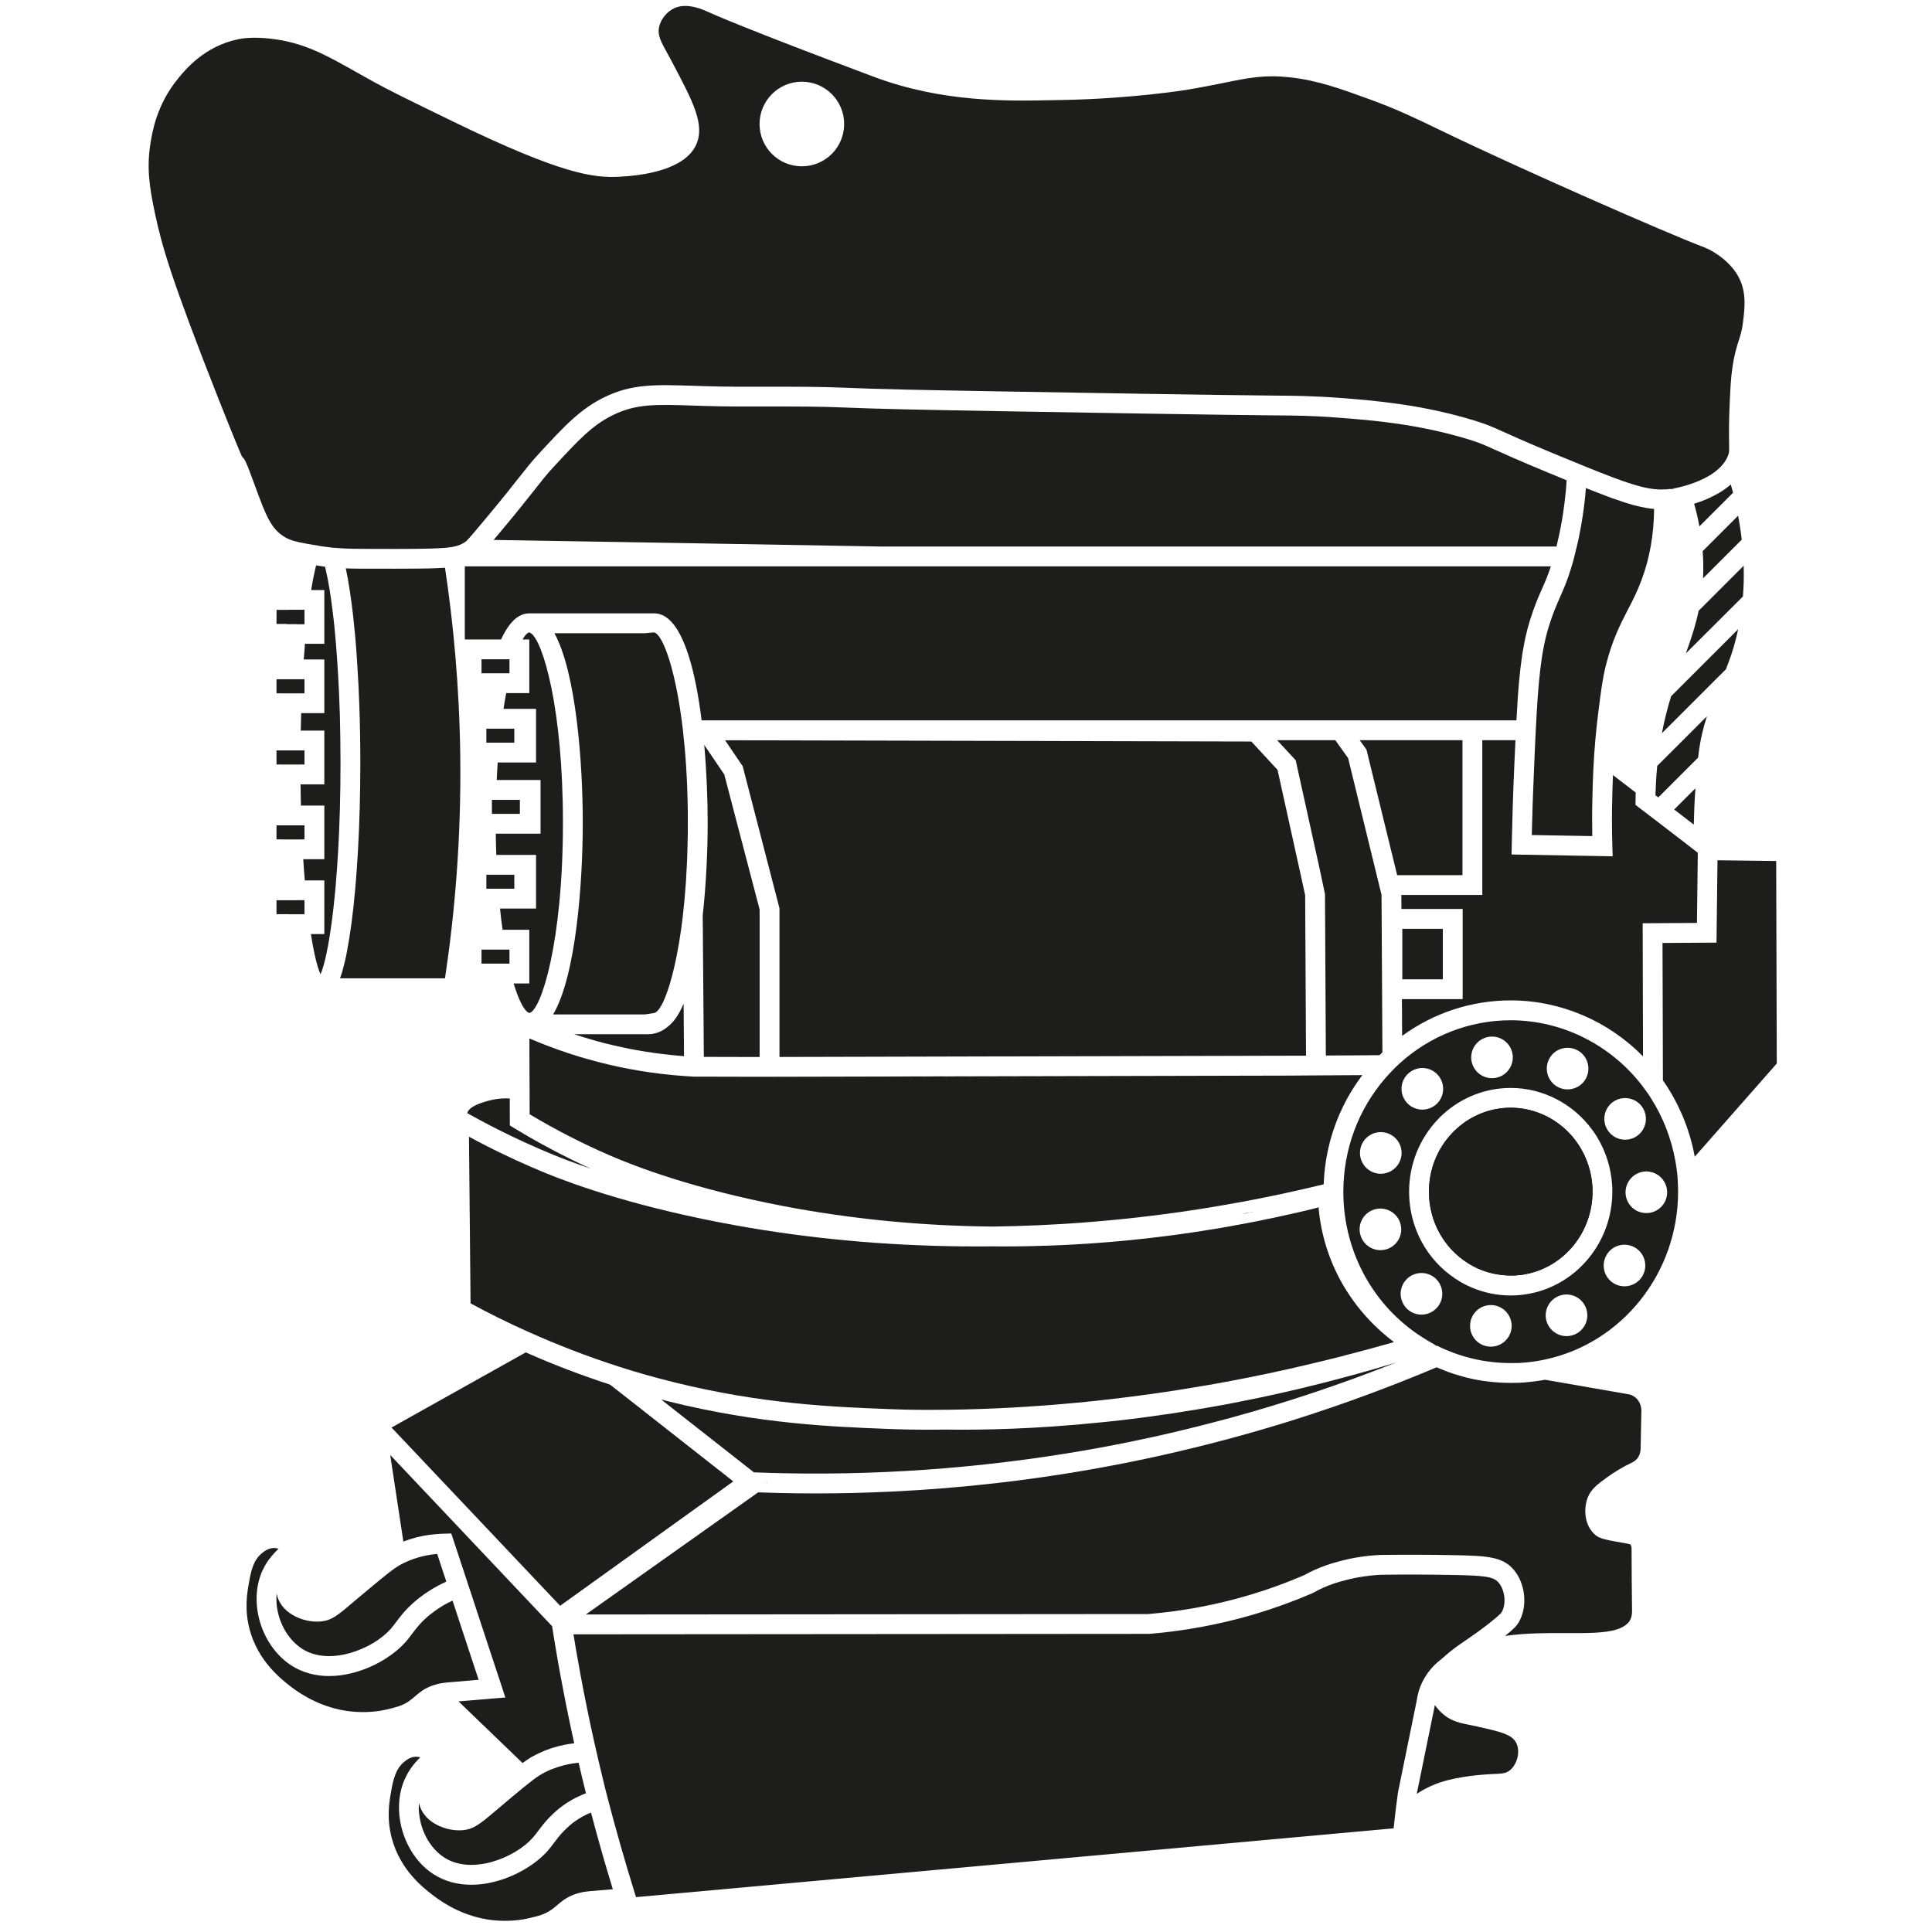 <?xml version="1.0" encoding="UTF-8"?><svg id="Ebene_5" xmlns="http://www.w3.org/2000/svg" viewBox="0 0 1000 1000"><defs><style>.cls-1{fill:none;}.cls-2{fill:#1d1d1b;}</style></defs><g><path class="cls-2" d="m899.741,143.105c-1.813-3.318-5.508-8.21-12.657-12.589-3.01-1.813-5.508-2.737-6.363-3.045-17.104-6.431-92.671-39.511-134.131-59.557l-3.216-1.539c-9.784-4.755-19.875-9.647-34.585-15.018-15.12-5.508-26.819-9.749-41.016-11.323-13.239-1.437-21.278.171-34.585,2.908-5.165,1.026-11.049,2.224-18.165,3.421-1.163.205-28.838,4.721-65.441,5.405l-4.105.069c-24.391.513-57.744,1.197-93.252-12.11C384.87,14.516,367.663,6.716,366.979,6.374c-3.181-1.437-11.357-5.165-17.925-2.155-3.934,1.813-7.15,5.815-7.971,10.023-.752,3.968.855,7.081,4.584,13.82.787,1.368,1.608,2.874,2.429,4.481,10.673,20.183,17.036,32.259,12.11,42.624-6.089,12.828-27.504,15.736-39.75,16.317-12.965.65-29.282-1.026-85.932-28.564l-.958-.479c-21.346-10.365-32.053-15.599-40.195-20.115-2.908-1.608-5.678-3.147-8.347-4.652-16.146-9.134-27.777-15.736-44.95-17.651-9.099-1.026-14.71-.171-16.694.274-17.515,3.489-27.743,16.078-31.13,20.252-11.22,13.615-13.478,27.948-14.436,34.072-1.881,12.076-.582,22.03,2.463,36.158,3.455,16.078,7.834,32.327,32.772,95.579,7.321,18.473,10.673,26.546,12.212,30.001,1.539,1.334,2.531,3.934,3.831,7.355,1.163,3.045,2.223,5.884,3.181,8.552,5.302,14.402,7.97,21.62,15.36,25.862,2.634,1.539,5.644,2.326,10.81,3.25l6.773,1.163c.171.034.513.068.855.137l.513.103c1.813.239,3.455.445,5.131.65l.992.068c.274.034.547.069.821.069.239.034.513.069.752.069.308.068.616.068.924.068,5.063.377,10.194.41,17.515.41,18.712.034,29.624.034,36.5-.479.377-.034.753-.069,1.095-.069,1.574-.137,2.942-.308,4.173-.547l.479-.103h.069c2.497-.547,3.968-1.266,5.439-2.189l.65-.445c1.163-.923,6.294-7.081,10.399-12.007,8.518-10.194,13.547-16.557,17.173-21.175,3.831-4.858,6.363-8.073,10.057-12.076,13.478-14.607,21.551-23.33,34.209-29.488,14.265-6.91,25.93-6.5,47.105-5.816l4.208.137c11.289.376,22.851.342,34.003.308,12.76,0,25.964-.034,38.963.513,17.309.787,39.066,1.163,78.577,1.881l8.415.137c107.415,1.881,137.45,2.087,137.758,2.087,6.534.034,17.515.103,32.43,1.232,16.352,1.3,41.05,3.216,68.52,11.597,6.568,2.018,8.792,3.01,14.71,5.679,4.686,2.121,11.665,5.268,25.28,10.947l.992.41c4.071,1.676,8.792,3.626,14.162,5.816,1.163.479,2.258.923,3.352,1.368,19.533,7.902,29.419,11.357,37.869,11.528.479,0,1.095,0,1.642-.034.513-.034,1.026-.034,1.505-.068.376-.034.752-.069,1.095-.103h.171c.034,0,.102,0,.137-.034.752-.068,1.437-.171,2.121-.308.308-.034.65-.103,1.129-.171h.034c.239-.069.513-.137.821-.205.034,0,.102,0,.137-.034.034.034.103,0,.137,0,.308-.069.65-.137.992-.205.376-.069.752-.171,1.197-.308.787-.171,1.676-.445,2.634-.718.034,0,.069-.034.069-.034.513-.137.992-.308,1.539-.479,6.363-2.087,14.881-5.987,18.746-12.726l.274-.479c.274-.513.547-1.095.787-1.779.582-1.471.582-2.052.513-6.123-.068-3.797-.205-10.16.342-21.825.376-7.663.582-12.281,1.368-17.515,1.06-7.115,2.258-10.844,3.318-14.094.889-2.839,1.642-5.097,2.155-9.305v-.102c.923-7.321,1.95-15.633-2.429-23.604Zm-484.7-57.026c-12.11,0-21.893-9.784-21.893-21.893,0-12.075,9.784-21.893,21.893-21.893s21.893,9.818,21.893,21.893c0,12.11-9.784,21.893-21.893,21.893Z"/><path class="cls-2" d="m172.719,283.474c.513.069,1.06.103,1.574.137-.513,0-.992-.068-1.505-.102l-1.06-.103.992.069Z"/><path class="cls-2" d="m869.238,252.173l-3.9.889-4.379.239c1.813-.069,3.455-.239,5.029-.513.684-.069,1.745-.308,3.25-.616Z"/><path class="cls-2" d="m173.53,283.565c-.274,0-.547-.034-.821-.069l-.992-.068,1.06.102c.513.034.992.103,1.505.103-.239,0-.513-.034-.752-.069Zm0,0c-.274,0-.547-.034-.821-.069l-.992-.068,1.06.102c.513.034.992.103,1.505.103-.239,0-.513-.034-.752-.069Zm721.696-32.259c.205-.137.41-.308.616-.479v-.034c-.205.171-.41.342-.616.513Zm-26.991,1.095c-.034,0-.102.034-.137,0-.034.034-.102.034-.137.034-.308.068-.582.137-.821.205h-.034c-.479.068-.821.137-1.129.171-.684.137-1.368.239-2.121.308-.034.034-.103.034-.137.034h-.171c-.342.034-.718.069-1.095.103l2.873-.171,3.9-.889c-.342.068-.684.137-.992.205Z"/></g><g><path class="cls-2" d="m810.844,248.581h.034c-.034.41-.069.821-.102,1.232,0,.308-.034.582-.034.855-.103,1.163-.171,2.326-.274,3.489-.069.616-.137,1.266-.205,1.916-.137,1.403-.308,2.839-.479,4.242-.171,1.334-.342,2.668-.547,4.003-.034.513-.103.992-.205,1.471-.376,2.566-.821,5.097-1.334,7.628-.308,1.745-.684,3.489-1.095,5.234-.274,1.368-.616,2.702-.924,4.037-.034.068-.034.137-.068.205h-348.858c-57.504-1.026-124.314-2.155-201.248-3.421,1.129-1.334,2.429-2.874,3.9-4.652,8.621-10.297,13.683-16.728,17.378-21.415,3.797-4.824,6.089-7.731,9.613-11.562,12.999-14.06,20.149-21.791,31.061-27.093,11.973-5.815,22.099-5.473,42.282-4.789l4.208.137c11.494.376,23.125.342,34.38.308,12.657,0,25.725-.034,38.484.513,17.446.753,39.237,1.163,78.816,1.882l8.415.137c107.551,1.881,137.621,2.087,137.894,2.087,6.431.034,17.172.069,31.711,1.232,15.907,1.232,39.921,3.079,66.296,11.118,5.952,1.847,7.697,2.634,13.512,5.268,4.824,2.155,12.144,5.473,26.477,11.425l.992.41c2.976,1.232,6.26,2.6,9.92,4.105Z"/><path class="cls-2" d="m813.468,293.144v.034h.068l.445-1.71c-.171.582-.342,1.129-.513,1.676Z"/></g><g><path class="cls-2" d="m802.726,293.144c-1.642,4.995-3.113,8.313-4.652,11.768-1.882,4.276-3.831,8.655-6.158,16.146-.923,2.942-1.71,5.918-2.394,9.065-.137.719-.308,1.437-.445,2.155-.308,1.574-.616,3.216-.889,4.892-.103.513-.171,1.06-.274,1.608-.274,1.916-.547,3.9-.787,5.952-.069.547-.137,1.095-.205,1.642-.205,1.813-.41,3.695-.582,5.644-.582,6.157-1.026,13.033-1.437,20.833h-421.756c-3.113-25.177-8.997-47.892-19.123-53.844-1.676-.992-3.489-1.539-5.405-1.539h-64.654c-3.934,0-7.321,2.189-10.262,6.055-1.574,2.053-3.01,4.55-4.345,7.457h-18.78v-37.835h562.148Z"/><path class="cls-2" d="m816.17,282.915c-.41,1.745-.855,3.455-1.3,5.2l-.308,1.232,1.744-6.431h-.137Z"/></g><path class="cls-2" d="m756.966,383.123v69.854h-33.798l-15.873-64.962-.582-.821c-.992-1.368-1.95-2.702-2.942-4.071h53.194Z"/><rect class="cls-2" x="725.836" y="480.754" width="20.97" height="26.135"/><g><path class="cls-2" d="m824.288,616.801c0,20.73-14.367,38.69-34.209,42.624-1.916.41-3.9.65-5.884.752-6.329.239-12.554-.752-18.336-3.216-.513-.205-.992-.41-1.539-.65-.821-.41-1.608-.787-2.395-1.232l-.924-.547c-.479-.274-.958-.582-1.403-.855-12.349-7.868-19.841-21.483-19.978-36.398v-.479c0-11.426,4.276-22.201,12.11-30.411.616-.65,1.266-1.334,1.984-1.95,7.765-7.149,17.788-11.084,28.256-11.084,12.828,0,25.075,6.123,33.08,16.386l.855,1.163c.342.479.684.924.992,1.368l.513.821c3.968,6.226,6.329,13.444,6.808,20.97.034.513.034,1.06.068,1.813v.924Z"/><path class="cls-2" d="m868.543,614.84c-.034-.684-.034-1.334-.069-1.95l-.034-.65c0-.377,0-.753-.034-1.129-.103-1.642-.239-3.284-.445-4.926,0-.069-.034-.171-.034-.274-.034-.137-.034-.239-.034-.376-.205-1.574-.479-3.181-.752-4.755-2.053-11.46-6.329-22.475-12.589-32.327l-.821-1.3c-.718-1.095-1.471-2.155-2.292-3.216l-.992-1.368v-.034c-16.317-21.585-41.803-34.448-68.485-34.448-21.38,0-41.94,8.039-57.846,22.646-.684.616-1.368,1.266-2.053,1.95s-1.334,1.368-2.018,2.087l-.239.274-1.266,1.334c-.445.513-.924,1.026-1.403,1.574-14.094,16.215-21.825,36.979-21.825,58.873v.958c.308,30.377,15.531,58.189,40.742,74.301l.068.034c.479.308.958.616,1.437.889.479.308.958.616,1.437.889l1.984,1.163c.137.069.274.137.41.205l2.189,1.3.171-.068,2.087,1.026c.547.274,1.06.479,1.574.718.513.205,1.026.445,1.573.65,3.968,1.676,8.039,3.045,12.178,4.071,7.56,1.916,15.394,2.737,23.262,2.532.684.034,1.368,0,2.018-.034,4.139-.205,8.244-.753,12.178-1.539l.958-.205c40.058-8.45,68.998-44.847,68.998-86.89,0-.684,0-1.334-.034-1.984Zm-32.772-45.053c5.165-2.942,11.768-1.197,14.71,3.968,2.976,5.165,1.197,11.733-3.934,14.71-5.165,2.976-11.768,1.197-14.71-3.968-2.976-5.165-1.197-11.733,3.934-14.71Zm-33.969-21.62c2.737-5.302,9.236-7.355,14.539-4.618,5.268,2.702,7.321,9.202,4.618,14.504-2.737,5.268-9.236,7.355-14.539,4.618-5.268-2.737-7.321-9.236-4.618-14.505Zm-30.548-11.597c5.918-.547,11.152,3.797,11.733,9.715.547,5.918-3.797,11.186-9.715,11.733-5.918.547-11.186-3.797-11.733-9.715-.547-5.918,3.797-11.152,9.715-11.733Zm-41.7,18.541c4.686-3.695,11.46-2.874,15.12,1.813,3.66,4.687,2.874,11.46-1.813,15.12-4.686,3.66-11.46,2.839-15.12-1.813-3.695-4.686-2.874-11.46,1.813-15.12Zm-25.041,38.108c1.95-5.61,8.073-8.586,13.718-6.636,5.61,1.95,8.586,8.073,6.636,13.718-1.95,5.61-8.107,8.586-13.718,6.636-5.61-1.95-8.586-8.108-6.636-13.718Zm12.52,53.57c-5.781,1.368-11.597-2.189-12.999-7.971-1.403-5.781,2.155-11.597,7.936-12.965,5.781-1.403,11.597,2.155,12.999,7.936,1.403,5.781-2.155,11.597-7.936,12.999Zm26.512,30.309c-4.105,4.31-10.947,4.481-15.223.377-4.31-4.139-4.481-10.947-.342-15.257,4.105-4.276,10.912-4.447,15.223-.342,4.276,4.139,4.447,10.947.342,15.223Zm38.69,11.22c-1.129,5.816-6.808,9.647-12.623,8.518-5.85-1.129-9.647-6.773-8.518-12.623,1.129-5.85,6.773-9.647,12.623-8.518,5.815,1.129,9.647,6.773,8.518,12.623Zm9.886-18.815c-2.394.479-4.892.821-7.423.958-.992.034-1.847.069-2.737.069-6.979,0-13.718-1.368-20.08-4.071-.65-.274-1.334-.547-2.018-.889-1.368-.65-2.737-1.368-4.071-2.155l-2.531-1.608c-14.846-9.818-23.741-26.375-23.912-44.437v-.547c0-14.094,5.302-27.367,14.915-37.458.753-.821,1.608-1.676,2.531-2.497,9.647-8.86,22.133-13.752,35.166-13.752,16.557,0,32.361,8.142,42.213,21.757l.992,1.368c.308.445.616.924.924,1.368l.787,1.3c4.413,7.389,7.013,15.804,7.56,24.425.034.616.068,1.368.102,2.087v1.403c0,25.622-17.857,47.789-42.419,52.681Zm22.715,21.312c-5.542,2.189-11.802-.513-14.025-6.021-2.189-5.542.513-11.802,6.021-13.991,5.542-2.224,11.802.479,13.991,6.021,2.224,5.508-.479,11.768-5.987,13.991Zm34.756-29.522c-3.455,4.824-10.194,5.952-15.018,2.497-4.857-3.455-5.952-10.194-2.497-15.018,3.455-4.857,10.16-5.952,15.017-2.497,4.824,3.455,5.952,10.16,2.497,15.017Zm2.018-33.422c-5.952-.274-10.502-5.337-10.228-11.255.308-5.952,5.337-10.536,11.289-10.262,5.918.308,10.502,5.371,10.228,11.289-.308,5.952-5.337,10.536-11.289,10.229Z"/><path class="cls-2" d="m718.539,556.378c-.445.513-.924,1.026-1.403,1.574.855-.992,1.745-1.95,2.668-2.908l-1.266,1.334Zm0,0c-.445.513-.924,1.026-1.403,1.574.855-.992,1.745-1.95,2.668-2.908l-1.266,1.334Zm0,0c-.445.513-.924,1.026-1.403,1.574.855-.992,1.745-1.95,2.668-2.908l-1.266,1.334Zm0,0c-.445.513-.924,1.026-1.403,1.574.855-.992,1.745-1.95,2.668-2.908l-1.266,1.334Zm0,0c-.445.513-.924,1.026-1.403,1.574.855-.992,1.745-1.95,2.668-2.908l-1.266,1.334Zm0,0c-.445.513-.924,1.026-1.403,1.574.855-.992,1.745-1.95,2.668-2.908l-1.266,1.334Zm0,0c-.445.513-.924,1.026-1.403,1.574.855-.992,1.745-1.95,2.668-2.908l-1.266,1.334Zm0,0c-.445.513-.924,1.026-1.403,1.574.855-.992,1.745-1.95,2.668-2.908l-1.266,1.334Zm0,0c-.445.513-.924,1.026-1.403,1.574.855-.992,1.745-1.95,2.668-2.908l-1.266,1.334Zm0,0c-.445.513-.924,1.026-1.403,1.574.855-.992,1.745-1.95,2.668-2.908l-1.266,1.334Zm0,0c-.445.513-.924,1.026-1.403,1.574.855-.992,1.745-1.95,2.668-2.908l-1.266,1.334Zm0,0c-.445.513-.924,1.026-1.403,1.574.855-.992,1.745-1.95,2.668-2.908l-1.266,1.334Zm0,0c-.445.513-.924,1.026-1.403,1.574.855-.992,1.745-1.95,2.668-2.908l-1.266,1.334Zm0,0c-.445.513-.924,1.026-1.403,1.574.855-.992,1.745-1.95,2.668-2.908l-1.266,1.334Zm0,0c-.445.513-.924,1.026-1.403,1.574.855-.992,1.745-1.95,2.668-2.908l-1.266,1.334Zm0,0c-.445.513-.924,1.026-1.403,1.574.855-.992,1.745-1.95,2.668-2.908l-1.266,1.334Zm0,0c-.445.513-.924,1.026-1.403,1.574.855-.992,1.745-1.95,2.668-2.908l-1.266,1.334Zm22.851,138.886l2.189,1.3.171-.068c-.821-.41-1.608-.821-2.36-1.232Zm-22.851-138.886c-.445.513-.924,1.026-1.403,1.574.855-.992,1.745-1.95,2.668-2.908l-1.266,1.334Zm0,0c-.445.513-.924,1.026-1.403,1.574.855-.992,1.745-1.95,2.668-2.908l-1.266,1.334Zm0,0c-.445.513-.924,1.026-1.403,1.574.855-.992,1.745-1.95,2.668-2.908l-1.266,1.334Zm0,0c-.445.513-.924,1.026-1.403,1.574.855-.992,1.745-1.95,2.668-2.908l-1.266,1.334Zm0,0c-.445.513-.924,1.026-1.403,1.574.855-.992,1.745-1.95,2.668-2.908l-1.266,1.334Zm0,0c-.445.513-.924,1.026-1.403,1.574.855-.992,1.745-1.95,2.668-2.908l-1.266,1.334Zm0,0c-.445.513-.924,1.026-1.403,1.574.855-.992,1.745-1.95,2.668-2.908l-1.266,1.334Zm0,0c-.445.513-.924,1.026-1.403,1.574.855-.992,1.745-1.95,2.668-2.908l-1.266,1.334Zm0,0c-.445.513-.924,1.026-1.403,1.574.855-.992,1.745-1.95,2.668-2.908l-1.266,1.334Zm0,0c-.445.513-.924,1.026-1.403,1.574.855-.992,1.745-1.95,2.668-2.908l-1.266,1.334Zm0,0c-.445.513-.924,1.026-1.403,1.574.855-.992,1.745-1.95,2.668-2.908l-1.266,1.334Zm0,0c-.445.513-.924,1.026-1.403,1.574.855-.992,1.745-1.95,2.668-2.908l-1.266,1.334Zm0,0c-.445.513-.924,1.026-1.403,1.574.855-.992,1.745-1.95,2.668-2.908l-1.266,1.334Zm0,0c-.445.513-.924,1.026-1.403,1.574.855-.992,1.745-1.95,2.668-2.908l-1.266,1.334Zm0,0c-.445.513-.924,1.026-1.403,1.574.855-.992,1.745-1.95,2.668-2.908l-1.266,1.334Zm0,0c-.445.513-.924,1.026-1.403,1.574.855-.992,1.745-1.95,2.668-2.908l-1.266,1.334Z"/></g><path class="cls-2" d="m824.288,615.878v.924c0,20.73-14.367,38.69-34.209,42.624-1.916.41-3.9.65-5.884.752-6.329.239-12.554-.752-18.336-3.216-.513-.205-.992-.41-1.539-.65-.821-.41-1.608-.787-2.395-1.232l-.924-.547c-.479-.274-.958-.582-1.403-.855-12.349-7.868-19.841-21.483-19.978-36.398v-.479c0-11.426,4.276-22.201,12.11-30.411.616-.65,1.266-1.334,1.984-1.95,7.765-7.149,17.788-11.084,28.256-11.084,12.828,0,25.075,6.123,33.08,16.386l.855,1.163c.342.479.684.924.992,1.368l.513.821c3.968,6.226,6.329,13.444,6.808,20.97.034.513.034,1.06.068,1.813Z"/><g><path class="cls-2" d="m721.526,694.66c-.889.239-1.779.479-2.634.752-7.697,2.189-14.71,4.071-21.517,5.816-2.052.582-4.173,1.129-6.295,1.642-2.121.547-4.208,1.026-6.329,1.539-2.052.513-4.139,1.026-6.192,1.505-14.744,3.524-29.624,6.671-44.231,9.373-1.608.274-3.25.582-4.926.889-1.539.274-3.079.547-4.584.821l-.718.103c-4.789.821-9.51,1.608-14.094,2.326-9.031,1.437-18.131,2.702-27.127,3.797-1.437.205-2.874.376-4.31.547l-9.202,1.06c-2.463.274-4.824.513-7.115.752l-4.276.41c-22.817,2.189-45.429,3.421-67.22,3.695h-1.3c-13.786.205-24.014-.103-30.206-.376-27.367-1.06-64.859-2.531-110.528-13.889-9.647-2.395-18.815-4.96-28.017-7.936-.308-.069-.582-.171-.889-.274-15.633-5.063-31.027-10.981-45.839-17.617l-1.026-.445c-5.165-2.326-10.297-4.721-15.223-7.184-4.686-2.326-9.442-4.789-14.162-7.355l-.821-86.24c6.5,3.523,13.102,6.876,19.807,10.023,1.505.719,3.045,1.437,4.584,2.155,5.2,2.395,10.434,4.652,15.702,6.808,15.223,6.226,48.302,17.994,98.691,27.025,37.869,6.773,77.311,10.399,117.233,10.742,2.395.034,4.823.034,7.321.034s4.994,0,7.594-.034h.445c1.881.034,3.797.034,5.713.034,2.976,0,5.952-.034,8.929-.068,1.266,0,2.531-.034,3.797-.069,2.976-.069,5.918-.137,8.86-.239.513,0,1.026,0,1.539-.034,2.121-.068,4.208-.171,6.329-.274.342,0,.684,0,1.026-.034,2.121-.103,4.208-.205,6.294-.342,3.866-.205,7.697-.445,11.562-.752,1.916-.137,3.866-.274,5.816-.445,1.95-.137,3.866-.308,5.781-.513,1.95-.171,3.866-.342,5.781-.547,5.576-.547,11.186-1.197,16.796-1.916,1.437-.171,2.874-.342,4.31-.547,1.745-.205,3.489-.445,5.268-.718,1.505-.205,3.044-.41,4.584-.65,3.729-.547,7.457-1.129,11.152-1.745,2.737-.445,5.473-.889,8.21-1.403,3.523-.616,7.047-1.266,10.57-1.95,2.326-.445,4.686-.889,7.013-1.403,2.018-.376,4.003-.787,5.987-1.232,2.497-.513,5.029-1.06,7.526-1.642.65-.137,1.3-.274,1.95-.445,3.045-.65,6.089-1.368,9.134-2.121,1.368-.308,2.737-.65,4.105-1.026.41-.068.787-.171,1.197-.274l-.855.239c2.36,27.572,16.488,52.681,39.032,69.648Z"/><path class="cls-2" d="m682.86,624.898h-.034c-.034,0-.069.034-.137.034-.068.034-.137.069-.205.069-.102.034-.239.034-.342.069-1.368.376-2.737.718-4.105,1.026,1.368-.308,2.737-.65,4.105-.992l.342-.069.855-.239c-.171.034-.342.069-.479.103Zm0,0h-.034c-.034,0-.069.034-.137.034-.068.034-.137.069-.205.069-.102.034-.239.034-.342.069-1.368.376-2.737.718-4.105,1.026,1.368-.308,2.737-.65,4.105-.992l.342-.069.855-.239c-.171.034-.342.069-.479.103Zm0,0h-.034c-.034,0-.069.034-.137.034-.068.034-.137.069-.205.069-.102.034-.239.034-.342.069-1.368.376-2.737.718-4.105,1.026,1.368-.308,2.737-.65,4.105-.992l.342-.069.855-.239c-.171.034-.342.069-.479.103Zm0,0h-.034c-.034,0-.069.034-.137.034-.068.034-.137.069-.205.069-.102.034-.239.034-.342.069-1.368.376-2.737.718-4.105,1.026,1.368-.308,2.737-.65,4.105-.992l.342-.069.855-.239c-.171.034-.342.069-.479.103Zm0,0h-.034c-.034,0-.069.034-.137.034-.068.034-.137.069-.205.069-.102.034-.239.034-.342.069-1.368.376-2.737.718-4.105,1.026,1.368-.308,2.737-.65,4.105-.992l.342-.069.855-.239c-.171.034-.342.069-.479.103Zm0,0h-.034c-.034,0-.069.034-.137.034-.068.034-.137.069-.205.069-.102.034-.239.034-.342.069-1.368.376-2.737.718-4.105,1.026,1.368-.308,2.737-.65,4.105-.992l.342-.069.855-.239c-.171.034-.342.069-.479.103Zm0,0h-.034c-.034,0-.069.034-.137.034-.068.034-.137.069-.205.069-.102.034-.239.034-.342.069-1.368.376-2.737.718-4.105,1.026,1.368-.308,2.737-.65,4.105-.992l.342-.069.855-.239c-.171.034-.342.069-.479.103Zm-37.322,2.976c-.889.171-1.779.342-2.702.513.889-.137,1.779-.308,2.702-.479.137-.034.308-.068.445-.102-.137,0-.308.034-.445.069Zm37.322-2.976h-.034c-.034,0-.069.034-.137.034-.068.034-.137.069-.205.069-.102.034-.239.034-.342.069-1.368.376-2.737.718-4.105,1.026,1.368-.308,2.737-.65,4.105-.992l.342-.069.855-.239c-.171.034-.342.069-.479.103Zm54.699,68.109c.479.308.958.616,1.437.889l1.984,1.163c.137.069.274.137.41.205l-3.831-2.258Zm-54.699-68.109h-.034c-.034,0-.069.034-.137.034-.068.034-.137.069-.205.069-.102.034-.239.034-.342.069-1.368.376-2.737.718-4.105,1.026,1.368-.308,2.737-.65,4.105-.992l.342-.069.855-.239c-.171.034-.342.069-.479.103Zm0,0h-.034c-.034,0-.069.034-.137.034-.068.034-.137.069-.205.069-.102.034-.239.034-.342.069-1.368.376-2.737.718-4.105,1.026,1.368-.308,2.737-.65,4.105-.992l.342-.069.855-.239c-.171.034-.342.069-.479.103Zm0,0h-.034c-.034,0-.069.034-.137.034-.068.034-.137.069-.205.069-.102.034-.239.034-.342.069-1.368.376-2.737.718-4.105,1.026,1.368-.308,2.737-.65,4.105-.992l.342-.069.855-.239c-.171.034-.342.069-.479.103Zm0,0h-.034c-.034,0-.069.034-.137.034-.068.034-.137.069-.205.069-.102.034-.239.034-.342.069-1.368.376-2.737.718-4.105,1.026,1.368-.308,2.737-.65,4.105-.992l.342-.069.855-.239c-.171.034-.342.069-.479.103Zm0,0h-.034c-.034,0-.069.034-.137.034-.068.034-.137.069-.205.069-.102.034-.239.034-.342.069-1.368.376-2.737.718-4.105,1.026,1.368-.308,2.737-.65,4.105-.992l.342-.069.855-.239c-.171.034-.342.069-.479.103Zm0,0h-.034c-.034,0-.069.034-.137.034-.068.034-.137.069-.205.069-.102.034-.239.034-.342.069-1.368.376-2.737.718-4.105,1.026,1.368-.308,2.737-.65,4.105-.992l.342-.069.855-.239c-.171.034-.342.069-.479.103Z"/></g><g><path class="cls-2" d="m642.846,628.364c1.197-.239,2.395-.445,3.592-.684-.308.103-.582.137-.889.205-.923.171-1.813.342-2.702.479Z"/><path class="cls-2" d="m646.438,627.68c1.197-.205,2.395-.445,3.592-.684-1.505.308-3.01.616-4.481.889-.923.171-1.813.342-2.702.479,1.197-.239,2.395-.445,3.592-.684Z"/></g><g><path class="cls-2" d="m705.14,556.492c-2.703,3.592-5.165,7.321-7.355,11.22-.479.855-.958,1.71-1.403,2.6-.205.411-.445.821-.616,1.232-.445.821-.855,1.676-1.232,2.566-.889,1.779-1.676,3.592-2.395,5.439-.582,1.437-1.095,2.908-1.608,4.379-.513,1.403-.958,2.805-1.368,4.242-.068.171-.102.376-.171.582-.41,1.368-.752,2.737-1.095,4.105-.034.069-.034.171-.034.239-.376,1.505-.718,3.045-.992,4.584-.308,1.539-.582,3.113-.787,4.687-.171,1.232-.342,2.497-.445,3.763-.103.65-.171,1.266-.205,1.916-.069.889-.137,1.813-.171,2.702-.069.616-.103,1.266-.103,1.882-.034.102-.034.239-.034.342v.034c-3.25.787-6.5,1.539-9.749,2.292-3.592.821-7.15,1.608-10.707,2.395-3.592.787-7.184,1.505-10.742,2.223-3.592.719-7.149,1.437-10.742,2.087-7.355,1.368-14.744,2.634-22.099,3.797-6.979,1.095-13.991,2.087-20.97,2.976-3.592.445-7.184.889-10.776,1.3-3.318.376-6.636.752-9.92,1.06-3.318.342-6.636.65-9.921.924-1.368.137-2.737.239-4.105.342-2.942.274-5.849.479-8.757.684-3.489.239-6.944.479-10.399.65-2.771.171-5.542.308-8.313.41-.445.034-.889.069-1.334.069-3.763.171-7.526.308-11.289.41-2.292.068-4.55.102-6.808.137-1.266.069-2.566.069-3.831.103h-1.026c-36.774-.342-73.138-3.9-108.03-10.57-46.284-8.86-76.456-20.354-90.345-26.409-14.094-6.123-27.914-13.239-41.118-21.141l-.034-16.967h-.034l-.069-22.27c2.976,1.266,5.952,2.497,8.928,3.626.992.376,2.018.787,3.045,1.129,1.984.752,3.968,1.471,5.987,2.121,1.505.547,3.01,1.026,4.55,1.505,1.095.376,2.223.718,3.318,1.06,1.197.376,2.429.718,3.66,1.06,2.258.65,4.516,1.266,6.773,1.847,14.025,3.592,28.393,5.952,42.726,7.013.376.069.752.069,1.129.103v-.034c1.608.137,3.216.239,4.824.342h5.439l28.804.069h10.262l263.508-.616h.342l8.757-.069,10.228-.068h.034c6.294-.034,12.52-.069,18.815-.103Z"/><polygon class="cls-2" points="274.147 576.743 274.079 559.776 274.113 559.776 274.147 576.743"/><path class="cls-2" d="m354.127,556.937v.034c-.376-.034-.752-.034-1.129-.103.376.034.752.069,1.129.069Z"/><polygon class="cls-2" points="666.963 556.731 403.455 557.347 400.274 557.347 403.455 557.313 666.963 556.731"/><path class="cls-2" d="m705.14,556.457v.034c-6.295.034-12.52.069-18.815.103,6.294-.034,12.554-.069,18.815-.137Z"/><path class="cls-1" d="m513.972,634.886h-.274m.274,0h-.274m.274,0h-.274m.274,0h-.274m.274,0h-.274m.274,0h-.274m.274,0h-.274m.308,10.262h-.308m.274-10.262h-.274m.274,0h-.274m.274,0h-.274m.274,0h-.274m.274,0h-.274m.274,0h-.274m-110.254-87.779l272.539-.684v-.034l-272.539.718Zm0,10.229l-3.181.034h3.181l263.508-.616-263.508.582Zm292.277-.787c3.113,0,6.226,0,9.373-.034h.034v-.034c-3.147.034-6.26.068-9.407.068Zm18.336-10.399c-4.584.034-9.168.102-13.752.137,4.584-.034,9.168-.068,13.752-.102l.034-.034h-.034Zm-310.613.958l272.539-.684v-.034l-272.539.718Zm0,10.229l-3.181.034h3.181l263.508-.616-263.508.582Zm292.277-.787c3.113,0,6.226,0,9.373-.034h.034v-.034c-3.147.034-6.26.068-9.407.068Zm18.336-10.399c-4.584.034-9.168.102-13.752.137,4.584-.034,9.168-.068,13.752-.102l.034-.034h-.034Zm-310.613.958l272.539-.684v-.034l-272.539.718Zm0,10.229l-3.181.034h3.181l263.508-.616-263.508.582Zm292.277-.787c3.113,0,6.226,0,9.373-.034h.034v-.034c-3.147.034-6.26.068-9.407.068Zm18.336-10.399c-4.584.034-9.168.102-13.752.137,4.584-.034,9.168-.068,13.752-.102l.034-.034h-.034Zm-310.613.958l272.539-.684v-.034l-272.539.718Zm0,10.229l-3.181.034h3.181l263.508-.616-263.508.582Zm292.277-.787c3.113,0,6.226,0,9.373-.034h.034v-.034c-3.147.034-6.26.068-9.407.068Zm18.336-10.399c-4.584.034-9.168.102-13.752.137,4.584-.034,9.168-.068,13.752-.102l.034-.034h-.034Zm-310.613.958l272.539-.684v-.034l-272.539.718Zm0,10.229l-3.181.034h3.181l263.508-.616-263.508.582Zm292.277-.787c3.113,0,6.226,0,9.373-.034h.034v-.034c-3.147.034-6.26.068-9.407.068Zm18.336-10.399c-4.584.034-9.168.102-13.752.137,4.584-.034,9.168-.068,13.752-.102l.034-.034h-.034Zm-310.613.958l272.539-.684v-.034l-272.539.718Zm0,10.229l-3.181.034h3.181l263.508-.616-263.508.582Zm292.277-.787c3.113,0,6.226,0,9.373-.034h.034v-.034c-3.147.034-6.26.068-9.407.068Zm18.336-10.399c-4.584.034-9.168.102-13.752.137,4.584-.034,9.168-.068,13.752-.102l.034-.034h-.034Zm-310.613.958l272.539-.684v-.034l-272.539.718Zm0,10.229l-3.181.034h3.181l263.508-.616-263.508.582Zm279.415,67.562h-.034c-.034,0-.069.034-.137.034-.068.034-.137.069-.205.069-.102.034-.239.034-.342.069v.034l.342-.069.855-.239c-.171.034-.342.069-.479.103Zm-37.322,2.976c-.889.171-1.779.342-2.702.513.889-.137,1.779-.308,2.702-.479.137-.034.308-.068.445-.102-.137,0-.308.034-.445.069Zm50.184-71.325c3.113,0,6.226,0,9.373-.034h.034v-.034c-3.147.034-6.26.068-9.407.068Zm18.336-10.399c-4.584.034-9.168.102-13.752.137,4.584-.034,9.168-.068,13.752-.102l.034-.034h-.034Zm-310.613.958l272.539-.684v-.034l-272.539.718Zm0,10.229l-3.181.034h3.181l263.508-.616-263.508.582Zm292.277-.787c3.113,0,6.226,0,9.373-.034h.034v-.034c-3.147.034-6.26.068-9.407.068Zm18.336-10.399c-4.584.034-9.168.102-13.752.137,4.584-.034,9.168-.068,13.752-.102l.034-.034h-.034Zm-310.613.958l272.539-.684v-.034l-272.539.718Zm0,10.229l-3.181.034h3.181l263.508-.616-263.508.582Zm292.277-.787c3.113,0,6.226,0,9.373-.034h.034v-.034c-3.147.034-6.26.068-9.407.068Zm18.336-10.399c-4.584.034-9.168.102-13.752.137,4.584-.034,9.168-.068,13.752-.102l.034-.034h-.034Zm-310.613.958l272.539-.684v-.034l-272.539.718Zm0,10.229l-3.181.034h3.181l263.508-.616-263.508.582Zm292.277-.787c3.113,0,6.226,0,9.373-.034h.034v-.034c-3.147.034-6.26.068-9.407.068Zm18.336-10.399c-4.584.034-9.168.102-13.752.137,4.584-.034,9.168-.068,13.752-.102l.034-.034h-.034Zm-310.613.958l272.539-.684v-.034l-272.539.718Zm0,10.229l-3.181.034h3.181l263.508-.616-263.508.582Zm292.277-.787c3.113,0,6.226,0,9.373-.034h.034v-.034c-3.147.034-6.26.068-9.407.068Zm18.336-10.399c-4.584.034-9.168.102-13.752.137,4.584-.034,9.168-.068,13.752-.102l.034-.034h-.034Zm-310.613.958l272.539-.684v-.034l-272.539.718Zm0,10.229l-3.181.034h3.181l263.508-.616-263.508.582Zm292.277-.787c3.113,0,6.226,0,9.373-.034h.034v-.034c-3.147.034-6.26.068-9.407.068Zm18.336-10.399c-4.584.034-9.168.102-13.752.137,4.584-.034,9.168-.068,13.752-.102l.034-.034h-.034Zm-310.613.958l272.539-.684v-.034l-272.539.718Zm0,10.229l-3.181.034h3.181l263.508-.616-263.508.582Zm292.277-.787c3.113,0,6.226,0,9.373-.034h.034v-.034c-3.147.034-6.26.068-9.407.068Zm18.336-10.399c-4.584.034-9.168.102-13.752.137,4.584-.034,9.168-.068,13.752-.102l.034-.034h-.034Zm-27.777.205h-.034m.034,0h-.034m.034,0h-.034m.034,0h-.034m.034,0h-.034m.034,0h-.034m.034,0h-.034m.034,0h-.034m.034,0h-.034m.034,0h-.034m.034,0h-.034m.034,0h-.034m.034,0h-.034"/></g><g><path class="cls-2" d="m642.846,628.364c1.197-.239,2.395-.445,3.592-.684-.308.103-.582.137-.889.205-.923.171-1.813.342-2.702.479Z"/><path class="cls-2" d="m646.438,627.68c1.197-.205,2.395-.445,3.592-.684-1.505.308-3.01.616-4.481.889-.923.171-1.813.342-2.702.479,1.197-.239,2.395-.445,3.592-.684Z"/></g><g><path class="cls-2" d="m919.661,550.471c-14.162,16.078-28.325,32.156-42.453,48.234-.205-1.163-.445-2.326-.719-3.489-.171-.821-.342-1.642-.547-2.463-.65-2.634-1.403-5.268-2.292-7.834-.342-1.129-.753-2.258-1.197-3.387-.137-.376-.274-.787-.445-1.163-.479-1.3-.992-2.566-1.573-3.831-1.232-2.839-2.6-5.61-4.105-8.347-.719-1.334-1.505-2.668-2.326-4.002l-.787-1.266c-.821-1.368-1.71-2.6-2.497-3.729-.034-16.762-.069-33.49-.137-50.252l-.069-20.867,27.948-.171.513-42.624c10.126.103,20.251.239,30.377.376.102,34.927.205,69.888.308,104.815Z"/><path class="cls-2" d="m868.407,611.111c-.103-1.642-.239-3.284-.445-4.926.171,1.608.308,3.216.41,4.823l.069,1.232c0-.377,0-.753-.034-1.129Z"/></g><g><path class="cls-2" d="m397.116,767.479h-.65c.205.034.445.034.684.034l-.034-.034Z"/><path class="cls-2" d="m379.544,766.771l-.342.274h-.034l-89.25,64.107c-29.111-30.788-58.154-61.507-87.266-92.26,23.193-12.965,46.318-25.896,69.477-38.895,14.128,6.26,28.803,11.87,43.65,16.694l.034.034,16.18,12.691c13.547,10.639,27.127,21.278,40.674,31.951h.034c2.292,1.813,4.584,3.592,6.842,5.405Z"/></g><g><path class="cls-2" d="m620.44,743.475h.034c-1.882.479-3.797.958-5.713,1.403,1.916-.445,3.797-.924,5.679-1.403Z"/><path class="cls-2" d="m722.312,705.333c-.41.171-.821.308-1.232.479-3.695,1.471-7.389,2.873-11.084,4.276-3.147,1.197-6.295,2.36-9.476,3.523-2.463.889-4.926,1.779-7.389,2.634-2.121.787-4.242,1.505-6.363,2.223-3.9,1.368-7.8,2.668-11.699,3.934-2.702.889-5.371,1.745-8.073,2.6-2.908.924-5.816,1.813-8.723,2.702-3.318.992-6.636,1.984-9.989,2.976-.205.034-.41.103-.65.171-3.558,1.026-7.115,2.018-10.673,3.01-3.353.924-6.705,1.813-10.091,2.668-2.429.65-4.858,1.266-7.321,1.881-2.737.684-5.508,1.368-8.278,2.018-2.155.547-4.345,1.06-6.534,1.539-3.25.752-6.534,1.505-9.784,2.189-7.56,1.676-15.12,3.181-22.715,4.618-54.665,10.228-110.391,14.881-165.945,13.786-2.668-.034-5.37-.102-8.039-.205-2.702-.068-5.371-.171-8.039-.274-16.009-12.589-31.985-25.109-47.995-37.698,1.334.342,2.668.684,4.037,1.026,46.66,11.597,84.769,13.068,112.546,14.162,6.329.274,16.762.582,30.719.376h1.3c17.104.239,44.745-.205,79.227-3.763l4.037-.41c2.531-.274,5.131-.547,7.97-.889l7.526-.924c1.368-.171,2.771-.376,4.139-.547,8.518-1.129,17.139-2.429,25.656-3.866,4.379-.719,8.826-1.505,13.375-2.326,1.71-.342,3.421-.65,5.063-.958,1.539-.308,3.113-.616,4.686-.924,13.786-2.702,27.88-5.884,41.871-9.442,1.984-.479,3.934-1.026,5.884-1.539,2.018-.513,4.037-1.026,5.952-1.574,2.053-.513,4.139-1.095,6.089-1.642,6.329-1.745,12.828-3.626,19.841-5.781.069,0,.137,0,.171-.034Z"/><path class="cls-2" d="m397.116,767.479h-.65c.205.034.445.034.684.034l-.034-.034Zm344.274-72.214l2.189,1.3.171-.068c-.821-.41-1.608-.821-2.36-1.232Z"/></g><path class="cls-2" d="m397.161,767.49c-.239,0-.479,0-.684-.034h.65l.034.034Z"/><g><path class="cls-2" d="m781.47,916.334c-2.33,1.86-4.57,1.67-9.95,1.96-3.65.19-16.36,1.02-26.15,4.29-2.92.98-7.18,2.7-12.06,5.92,3.12-15.29,6.24-30.6,9.36-45.89.04.01.08.01.11.01v.03c.95,1.35,2.54,3.34,4.93,5.2,5.08,3.94,9.74,4.17,17.17,5.85,11.77,2.66,17.66,3.99,19.91,8.39,2.3,4.5.49,11.21-3.32,14.24Z"/><path class="cls-2" d="m777.32,834.37c-.21.37-.72,1.26-6.36,5.71-4.96,3.9-8.59,6.4-11.8,8.59-2.71,1.84-5.27,3.62-8.15,5.88-1.64,1.3-3.25,2.67-4.82,4.11-2.53,1.88-4.89,4.17-6.88,6.84-.34.41-.65.85-.89,1.3-.85,1.23-1.6,2.53-2.29,3.93-1.41,2.91-2.35,6.05-2.82,9.38v.01c-3.21,15.76-6.42,31.53-9.64,47.29-.01.01-.02.01-.03.02-.02.13-.04.26-.05.38-.01.01-.01.02-.01.03-.36,2.53-.68,4.91-.96,7.24-.48,3.79-.89,7.56-1.27,11.25l-392.02,35.61h-.14c-.1-.37-.21-.72-.34-1.13l-.21-.65c-5.16-16.59-9.92-33.32-14.16-49.6l-.38-1.5c-.34-1.3-.65-2.6-.99-3.87-1.13-4.58-2.19-9-3.18-13.24l-1.4-6.12c-.31-1.34-.62-2.7-.93-4.07-2.63-11.77-5.09-23.81-7.35-36.09-.51-2.74-.99-5.48-1.47-8.25-.52-2.77-.96-5.5-1.41-8.27-.17-1.07-.37-2.16-.54-3.22l297.75-.24h.41c18.47-1.54,36.77-4.96,54.42-10.19,10.1-3.01,20.08-6.64,29.73-10.78l.79-.41c6.98-3.93,13.07-5.51,16.73-6.47,5.88-1.53,12.04-2.46,18.13-2.73,12.52-.21,25.14-.14,37.56.1,15.94.31,20.63.82,23.26,3.87,3.35,3.83,4.14,10.98,1.71,15.29Z"/></g><path class="cls-2" d="m849.568,730.134v.069c-.102,6.431-.239,12.862-.376,19.465,0,1.163-.239,3.421-1.779,5.302-.958,1.129-2.052,1.745-2.634,2.018-4.721,2.224-9.134,4.858-13.478,8.039-4.584,3.387-7.902,5.849-9.579,10.331-2.258,6.021-1.505,14.812,4.345,19.396,2.326,1.779,5.713,2.394,15.907,4.173,1.06.205,1.745.342,1.95.547.376.376.616,1.368.582,2.668,0,5.029.034,10.091.069,15.257.034,5.439.102,10.878.171,16.283.034,2.155-.377,3.934-1.266,5.337-.513.821-2.224,2.942-6.534,4.344-6.192,2.018-15.941,1.984-26.306,1.916-9.852-.034-20.799-.068-31.609,1.471,4.789-3.831,6.157-5.439,7.218-7.321,4.584-8.073,3.284-19.978-2.873-27.093-5.747-6.602-13.615-7.047-30.822-7.389-12.52-.239-25.28-.274-38.074-.103-6.979.308-13.854,1.334-20.422,3.079-3.797.992-10.879,2.839-19.191,7.457-9.202,3.968-18.746,7.423-28.359,10.262-16.933,5.029-34.482,8.313-52.168,9.784l-291.114.239,1.095-.787c29.385-20.799,58.736-41.597,88.087-62.431h.034c13.273.479,26.58.65,39.853.479,5.884-.069,11.733-.205,17.617-.41,3.968-.137,7.936-.308,11.905-.479,18.199-.889,36.364-2.36,54.46-4.447,7.184-.821,14.368-1.745,21.517-2.771,5.371-.753,10.707-1.574,16.044-2.429,6.808-1.095,13.581-2.292,20.32-3.558,11.015-2.053,21.962-4.345,32.908-6.876,7.286-1.676,14.539-3.455,21.791-5.337,3.626-.924,7.252-1.881,10.844-2.874,6.842-1.881,13.649-3.831,20.457-5.884,3.558-1.06,7.081-2.155,10.604-3.284,3.524-1.095,7.013-2.258,10.536-3.421,12.144-4.002,24.151-8.313,36.09-12.897,2.497-.958,4.995-1.916,7.492-2.908,6.26-2.463,12.486-4.995,18.678-7.628v-.034c.513.239.992.445,1.505.65,11.665,4.96,24.083,7.457,36.911,7.457,1.642,0,3.284-.034,5.029-.103,1.163-.068,2.326-.137,3.489-.274,2.292-.205,4.584-.479,6.808-.855.821-.103,1.608-.274,2.429-.41l43.958,7.663c.855.274,2.258.889,3.489,2.155,2.463,2.566,2.395,5.987,2.395,6.157Z"/><path class="cls-2" d="m743.546,707.716v.034c.513.205.992.41,1.505.616-.513-.205-.992-.41-1.505-.65Zm-21.415-2.326c-.342.171-.684.308-1.06.445.41-.171.821-.308,1.232-.479-.034.034-.102.034-.171.034Zm21.415,2.326v.034c.513.205.992.41,1.505.616-.513-.205-.992-.41-1.505-.65Zm-21.415-2.326c-.342.171-.684.308-1.06.445.41-.171.821-.308,1.232-.479-.034.034-.102.034-.171.034Zm21.415,2.326v.034c.513.205.992.41,1.505.616-.513-.205-.992-.41-1.505-.65Zm-21.415-2.326c-.342.171-.684.308-1.06.445.41-.171.821-.308,1.232-.479-.034.034-.102.034-.171.034Zm21.415,2.326v.034c.513.205.992.41,1.505.616-.513-.205-.992-.41-1.505-.65Zm-21.415-2.326c-.342.171-.684.308-1.06.445.41-.171.821-.308,1.232-.479-.034.034-.102.034-.171.034Zm21.415,2.326v.034c.513.205.992.41,1.505.616-.513-.205-.992-.41-1.505-.65Zm-21.415-2.326c-.342.171-.684.308-1.06.445.41-.171.821-.308,1.232-.479-.034.034-.102.034-.171.034Zm21.415,2.326v.034c.513.205.992.41,1.505.616-.513-.205-.992-.41-1.505-.65Zm-21.415-2.326c-.342.171-.684.308-1.06.445.41-.171.821-.308,1.232-.479-.034.034-.102.034-.171.034Zm21.415,2.326v.034c.513.205.992.41,1.505.616-.513-.205-.992-.41-1.505-.65Zm0,0v.034c.513.205.992.41,1.505.616-.513-.205-.992-.41-1.505-.65Zm0,0v.034c.513.205.992.41,1.505.616-.513-.205-.992-.41-1.505-.65Zm0,0v.034c.513.205.992.41,1.505.616-.513-.205-.992-.41-1.505-.65Zm0,0v.034c.513.205.992.41,1.505.616-.513-.205-.992-.41-1.505-.65Zm0,0v.034c.513.205.992.41,1.505.616-.513-.205-.992-.41-1.505-.65Zm0,0v.034c.513.205.992.41,1.505.616-.513-.205-.992-.41-1.505-.65Zm0,0v.034c.513.205.992.41,1.505.616-.513-.205-.992-.41-1.505-.65Zm0,0v.034c.513.205.992.41,1.505.616-.513-.205-.992-.41-1.505-.65Zm0,0v.034c.513.205.992.41,1.505.616-.513-.205-.992-.41-1.505-.65Zm0,0v.034c.513.205.992.41,1.505.616-.513-.205-.992-.41-1.505-.65Zm0,0v.034c.513.205.992.41,1.505.616-.513-.205-.992-.41-1.505-.65Zm0,0v.034c.513.205.992.41,1.505.616-.513-.205-.992-.41-1.505-.65Zm0,0v.034c.513.205.992.41,1.505.616-.513-.205-.992-.41-1.505-.65Zm0,0v.034c.513.205.992.41,1.505.616-.513-.205-.992-.41-1.505-.65Zm-21.415-2.326c-.342.171-.684.308-1.06.445.41-.171.821-.308,1.232-.479-.034.034-.102.034-.171.034Zm-325.015,62.089h-.65c.205.034.445.034.684.034l-.034-.034Zm346.429-59.762v.034c.513.205.992.41,1.505.616-.513-.205-.992-.41-1.505-.65Zm0,0v.034c.513.205.992.41,1.505.616-.513-.205-.992-.41-1.505-.65Zm0,0v.034c.513.205.992.41,1.505.616-.513-.205-.992-.41-1.505-.65Zm0,0v.034c.513.205.992.41,1.505.616-.513-.205-.992-.41-1.505-.65Zm0,0v.034c.513.205.992.41,1.505.616-.513-.205-.992-.41-1.505-.65Zm0,0v.034c.513.205.992.41,1.505.616-.513-.205-.992-.41-1.505-.65Zm0,0v.034c.513.205.992.41,1.505.616-.513-.205-.992-.41-1.505-.65Zm0,0v.034c.513.205.992.41,1.505.616-.513-.205-.992-.41-1.505-.65Zm0,0v.034c.513.205.992.41,1.505.616-.513-.205-.992-.41-1.505-.65Zm0,0v.034c.513.205.992.41,1.505.616-.513-.205-.992-.41-1.505-.65Zm0,0v.034c.513.205.992.41,1.505.616-.513-.205-.992-.41-1.505-.65Zm0,0v.034c.513.205.992.41,1.505.616-.513-.205-.992-.41-1.505-.65Zm0,0v.034c.513.205.992.41,1.505.616-.513-.205-.992-.41-1.505-.65Zm0,0v.034c.513.205.992.41,1.505.616-.513-.205-.992-.41-1.505-.65Zm-21.415-2.326c-.342.171-.684.308-1.06.445.41-.171.821-.308,1.232-.479-.034.034-.102.034-.171.034Zm21.415,2.326v.034c.513.205.992.41,1.505.616-.513-.205-.992-.41-1.505-.65Zm-21.415-2.326c-.342.171-.684.308-1.06.445.41-.171.821-.308,1.232-.479-.034.034-.102.034-.171.034Zm21.415,2.326v.034c.513.205.992.41,1.505.616-.513-.205-.992-.41-1.505-.65Zm-21.415-2.326c-.342.171-.684.308-1.06.445.41-.171.821-.308,1.232-.479-.034.034-.102.034-.171.034Zm21.415,2.326v.034c.513.205.992.41,1.505.616-.513-.205-.992-.41-1.505-.65Zm-21.415-2.326c-.342.171-.684.308-1.06.445.41-.171.821-.308,1.232-.479-.034.034-.102.034-.171.034Zm21.415,2.326v.034c.513.205.992.41,1.505.616-.513-.205-.992-.41-1.505-.65Zm-21.415-2.326c-.342.171-.684.308-1.06.445.41-.171.821-.308,1.232-.479-.034.034-.102.034-.171.034Zm21.415,2.326v.034c.513.205.992.41,1.505.616-.513-.205-.992-.41-1.505-.65Zm-21.415-2.326c-.342.171-.684.308-1.06.445.41-.171.821-.308,1.232-.479-.034.034-.102.034-.171.034Zm21.415,2.326v.034c.513.205.992.41,1.505.616-.513-.205-.992-.41-1.505-.65Zm-21.415-2.326c-.342.171-.684.308-1.06.445.41-.171.821-.308,1.232-.479-.034.034-.102.034-.171.034Z"/><g><path class="cls-2" d="m285.778,841.722c.274,1.916.582,3.797.889,5.678-.308-1.881-.616-3.797-.924-5.713l.034.034Z"/><path class="cls-2" d="m397.161,767.49c-.239,0-.479,0-.684-.034h.65l.034.034Z"/></g><g><path class="cls-2" d="m317.182,977.872c-3.729.308-7.355.616-11.049.924-2.6.239-5.508.479-9.065,1.847-4.071,1.539-6.465,3.592-8.552,5.371-1.129.958-2.155,1.847-3.523,2.737-3.318,2.224-6.226,2.942-11.494,4.173-2.668.616-9.818,1.95-18.746.923-13.786-1.608-24.356-7.97-30.822-12.999-4.994-3.831-16.625-12.828-21.072-29.145-2.839-10.399-1.368-19.02-.547-23.672,1.163-6.876,2.429-12.418,6.91-16.112,1.471-1.232,3.524-2.634,6.089-2.634h.137c.753.034,1.471.137,2.121.308-.342.342-.65.65-.992.958-.513.547-1.026,1.095-1.505,1.642-.069.069-.103.137-.171.205-.582.684-1.129,1.334-1.642,2.053-.513.684-.992,1.403-1.437,2.121-.445.684-.855,1.368-1.232,2.087-.034.103-.103.205-.137.274-.376.719-.718,1.437-1.06,2.189-7.184,16.591-.376,38.998,14.915,48.918,6.055,3.9,12.794,5.508,19.636,5.508,2.908,0,5.849-.308,8.723-.821,1.916-.376,3.797-.821,5.678-1.403,5.61-1.676,10.879-4.208,15.428-7.149,1.505-.992,2.942-2.018,4.276-3.079,1.334-1.06,2.566-2.155,3.695-3.284.582-.547,1.095-1.095,1.608-1.676,1.232-1.368,2.292-2.805,3.421-4.31,1.403-1.882,2.874-3.831,4.892-5.918.65-.65,2.36-2.394,4.379-4.037.787-.616,1.574-1.197,2.429-1.745.718-.513,1.471-.958,2.223-1.403.821-.479,1.642-.924,2.497-1.334.752-.376,1.505-.718,2.292-1.026.102-.069.239-.103.376-.171h.034c.616,2.395,1.266,4.789,1.916,7.184,1.129,4.173,2.292,8.381,3.489,12.554,0,.034,0,.069.034.103,1.197,4.242,2.429,8.484,3.729,12.76.684,2.36,1.403,4.721,2.121,7.081Z"/><path class="cls-2" d="m258.343,973.322c-1.881.582-3.763,1.026-5.678,1.403,1.916-.376,3.797-.855,5.678-1.403Z"/></g><g><path class="cls-2" d="m303.293,928.167c-.102.034-.205.068-.308.137-.137.034-.239.069-.342.137-.923.342-1.813.719-2.702,1.163-1.368.616-2.702,1.3-4.002,2.018-.958.547-1.847,1.095-2.737,1.676-.376.239-.752.513-1.129.787-.821.547-1.642,1.163-2.429,1.779-2.429,1.95-4.413,3.934-5.371,4.926-2.463,2.531-4.173,4.857-5.713,6.876-.958,1.266-1.847,2.497-2.874,3.626-9.168,10.297-31.574,19.362-45.771,10.126-1.539-.992-2.942-2.155-4.242-3.489-.445-.445-.855-.889-1.266-1.368-2.839-3.318-4.96-7.321-6.226-11.597-.137-.445-.274-.889-.376-1.368-.102-.274-.171-.582-.205-.889-.274-1.163-.479-2.326-.616-3.489v-.034c-.239-2.018-.274-4.071-.103-6.089.137.752.308,1.471.582,2.189,2.942,8.244,13.375,12.623,21.688,12.041,5.987-.445,8.997-2.976,17.891-10.502,2.121-1.813,4.652-3.968,7.697-6.5l2.976-2.463c.718-.582,1.403-1.163,2.052-1.71l3.524-2.839c3.284-2.634,5.542-4.242,7.526-5.302.889-.479,1.779-.958,2.703-1.368.787-.377,1.573-.719,2.394-1.026,1.061-.41,2.121-.787,3.182-1.129.582-.171,1.129-.342,1.71-.479.41-.137.821-.239,1.266-.342,2.394-.616,4.857-1.026,7.423-1.266,1.163,5.029,2.429,10.262,3.797,15.77Z"/><path class="cls-2" d="m216.985,939.182c-.274-2.052-.308-4.071-.103-6.089-.171,2.018-.137,4.071.103,6.089Z"/><path class="cls-2" d="m303.327,928.201c-.102.034-.239.068-.342.102.102-.069.205-.102.308-.137l.034.034Z"/><path class="cls-2" d="m303.283,928.19l-.034.034h.069l-.034-.034Zm-.308.137c.069-.034.171-.068.274-.102h-.034c-.068,0-.171.034-.239.102Zm-86.103,4.892c-.137,1.368-.171,2.771-.069,4.173-.068-1.368-.068-2.805.069-4.173Zm86.411-5.029l-.034.034h.069l-.034-.034Zm-.308.137c.069-.034.171-.068.274-.102h-.034c-.068,0-.171.034-.239.102Zm-86.103,4.892c-.137,1.368-.171,2.771-.069,4.173-.068-1.368-.068-2.805.069-4.173Zm86.411-5.029l-.034.034h.069l-.034-.034Zm-.308.137c.069-.034.171-.068.274-.102h-.034c-.068,0-.171.034-.239.102Zm-86.103,4.892c-.137,1.368-.171,2.771-.069,4.173-.068-1.368-.068-2.805.069-4.173Zm86.411-5.029l-.034.034h.069l-.034-.034Zm-.308.137c.069-.034.171-.068.274-.102h-.034c-.068,0-.171.034-.239.102Zm-86.103,4.892c-.137,1.368-.171,2.771-.069,4.173-.068-1.368-.068-2.805.069-4.173Zm86.411-5.029l-.034.034h.069l-.034-.034Zm-.308.137c.069-.034.171-.068.274-.102h-.034c-.068,0-.171.034-.239.102Zm-86.103,4.892c-.137,1.368-.171,2.771-.069,4.173-.068-1.368-.068-2.805.069-4.173Zm86.411-5.029l-.034.034h.069l-.034-.034Zm-.308.137c.069-.034.171-.068.274-.102h-.034c-.068,0-.171.034-.239.102Zm-86.103,4.892c-.137,1.368-.171,2.771-.069,4.173-.068-1.368-.068-2.805.069-4.173Zm86.411-5.029l-.034.034h.069l-.034-.034Zm-.308.137c.069-.034.171-.068.274-.102h-.034c-.068,0-.171.034-.239.102Zm-86.103,4.892c-.137,1.368-.171,2.771-.069,4.173-.068-1.368-.068-2.805.069-4.173Zm86.411-5.029l-.034.034h.069l-.034-.034Zm-.308.137c.069-.034.171-.068.274-.102h-.034c-.068,0-.171.034-.239.102Zm-86.103,4.892c-.137,1.368-.171,2.771-.069,4.173-.068-1.368-.068-2.805.069-4.173Zm86.411-5.029l-.034.034h.069l-.034-.034Zm-.308.137c.069-.034.171-.068.274-.102h-.034c-.068,0-.171.034-.239.102Zm-86.103,4.892c-.137,1.368-.171,2.771-.069,4.173-.068-1.368-.068-2.805.069-4.173Zm86.411-5.029l-.034.034h.069l-.034-.034Zm-.308.137c.069-.034.171-.068.274-.102h-.034c-.068,0-.171.034-.239.102Zm-86.103,4.892c-.137,1.368-.171,2.771-.069,4.173-.068-1.368-.068-2.805.069-4.173Zm86.411-5.029l-.034.034h.069l-.034-.034Zm-.308.137c.069-.034.171-.068.274-.102h-.034c-.068,0-.171.034-.239.102Zm-86.103,4.892c-.137,1.368-.171,2.771-.069,4.173-.068-1.368-.068-2.805.069-4.173Zm86.411-5.029l-.034.034h.069l-.034-.034Zm-.308.137c.069-.034.171-.068.274-.102h-.034c-.068,0-.171.034-.239.102Zm-86.103,4.892c-.137,1.368-.171,2.771-.069,4.173-.068-1.368-.068-2.805.069-4.173Zm86.411-5.029l-.034.034h.069l-.034-.034Zm-.308.137c.069-.034.171-.068.274-.102h-.034c-.068,0-.171.034-.239.102Zm-86.103,4.892c-.137,1.368-.171,2.771-.069,4.173-.068-1.368-.068-2.805.069-4.173Zm86.411-5.029l-.034.034h.069l-.034-.034Zm-.308.137c.069-.034.171-.068.274-.102h-.034c-.068,0-.171.034-.239.102Zm-86.103,4.892c-.137,1.368-.171,2.771-.069,4.173-.068-1.368-.068-2.805.069-4.173Zm86.411-5.029l-.034.034h.069l-.034-.034Zm-.308.137c.069-.034.171-.068.274-.102h-.034c-.068,0-.171.034-.239.102Zm-86.103,4.892c-.137,1.368-.171,2.771-.069,4.173-.068-1.368-.068-2.805.069-4.173Zm86.411-5.029l-.034.034h.069l-.034-.034Zm-.308.137c.069-.034.171-.068.274-.102h-.034c-.068,0-.171.034-.239.102Zm-86.103,4.892c-.137,1.368-.171,2.771-.069,4.173-.068-1.368-.068-2.805.069-4.173Zm86.411-5.029l-.034.034h.069l-.034-.034Zm-.308.137c.069-.034.171-.068.274-.102h-.034c-.068,0-.171.034-.239.102Zm-86.103,4.892c-.137,1.368-.171,2.771-.069,4.173-.068-1.368-.068-2.805.069-4.173Zm86.411-5.029l-.034.034h.069l-.034-.034Zm-.308.137c.069-.034.171-.068.274-.102h-.034c-.068,0-.171.034-.239.102Zm-86.103,4.892c-.137,1.368-.171,2.771-.069,4.173-.068-1.368-.068-2.805.069-4.173Zm86.411-5.029l-.034.034h.069l-.034-.034Zm-.308.137c.069-.034.171-.068.274-.102h-.034c-.068,0-.171.034-.239.102Zm-86.103,4.892c-.137,1.368-.171,2.771-.069,4.173-.068-1.368-.068-2.805.069-4.173Zm86.411-5.029l-.034.034h.069l-.034-.034Zm-.308.137c.069-.034.171-.068.274-.102h-.034c-.068,0-.171.034-.239.102Zm-86.103,4.892c-.137,1.368-.171,2.771-.069,4.173-.068-1.368-.068-2.805.069-4.173Zm86.411-5.029l-.034.034h.069l-.034-.034Zm-.308.137c.069-.034.171-.068.274-.102h-.034c-.068,0-.171.034-.239.102Zm-86.103,4.892c-.137,1.368-.171,2.771-.069,4.173-.068-1.368-.068-2.805.069-4.173Zm86.411-5.029l-.034.034h.069l-.034-.034Zm-.308.137c.069-.034.171-.068.274-.102h-.034c-.068,0-.171.034-.239.102Zm-86.103,4.892c-.137,1.368-.171,2.771-.069,4.173-.068-1.368-.068-2.805.069-4.173Zm86.411-5.029l-.034.034h.069l-.034-.034Zm-.308.137c.069-.034.171-.068.274-.102h-.034c-.068,0-.171.034-.239.102Zm-86.103,4.892c-.137,1.368-.171,2.771-.069,4.173-.068-1.368-.068-2.805.069-4.173Zm86.411-5.029l-.034.034h.069l-.034-.034Zm-.308.137c.069-.034.171-.068.274-.102h-.034c-.068,0-.171.034-.239.102Zm-86.103,4.892c-.137,1.368-.171,2.771-.069,4.173-.068-1.368-.068-2.805.069-4.173Zm86.411-5.029l-.034.034h.069l-.034-.034Zm-.308.137c.069-.034.171-.068.274-.102h-.034c-.068,0-.171.034-.239.102Zm-86.103,4.892c-.137,1.368-.171,2.771-.069,4.173-.068-1.368-.068-2.805.069-4.173Zm86.411-5.029l-.034.034h.069l-.034-.034Zm-.308.137c.069-.034.171-.068.274-.102h-.034c-.068,0-.171.034-.239.102Zm-47.481,45.771c-.923.239-1.881.445-2.839.65,1.916-.376,3.797-.821,5.678-1.403-.958.274-1.881.513-2.839.752Zm-38.621-40.879c-.137,1.368-.171,2.771-.069,4.173-.068-1.368-.068-2.805.069-4.173Zm0,0c-.137,1.368-.171,2.771-.069,4.173-.068-1.368-.068-2.805.069-4.173Zm86.411-5.029l-.034.034h.069l-.034-.034Zm-.308.137c.069-.034.171-.068.274-.102h-.034c-.068,0-.171.034-.239.102Zm-86.103,4.892c-.137,1.368-.171,2.771-.069,4.173-.068-1.368-.068-2.805.069-4.173Zm86.411-5.029l-.034.034h.069l-.034-.034Zm-.308.137c.069-.034.171-.068.274-.102h-.034c-.068,0-.171.034-.239.102Zm-86.103,4.892c-.137,1.368-.171,2.771-.069,4.173-.068-1.368-.068-2.805.069-4.173Zm86.411-5.029l-.034.034h.069l-.034-.034Zm-.308.137c.069-.034.171-.068.274-.102h-.034c-.068,0-.171.034-.239.102Zm-86.103,4.892c-.137,1.368-.171,2.771-.069,4.173-.068-1.368-.068-2.805.069-4.173Zm86.411-5.029l-.034.034h.069l-.034-.034Zm-.308.137c.069-.034.171-.068.274-.102h-.034c-.068,0-.171.034-.239.102Zm-86.103,4.892c-.137,1.368-.171,2.771-.069,4.173-.068-1.368-.068-2.805.069-4.173Zm86.411-5.029l-.034.034h.069l-.034-.034Zm-.308.137c.069-.034.171-.068.274-.102h-.034c-.068,0-.171.034-.239.102Zm-86.103,4.892c-.137,1.368-.171,2.771-.069,4.173-.068-1.368-.068-2.805.069-4.173Zm86.411-5.029l-.034.034h.069l-.034-.034Zm-.308.137c.069-.034.171-.068.274-.102h-.034c-.068,0-.171.034-.239.102Zm-86.103,4.892c-.137,1.368-.171,2.771-.069,4.173-.068-1.368-.068-2.805.069-4.173Zm86.411-5.029l-.034.034h.069l-.034-.034Zm-.308.137c.069-.034.171-.068.274-.102h-.034c-.068,0-.171.034-.239.102Zm-86.103,4.892c-.137,1.368-.171,2.771-.069,4.173-.068-1.368-.068-2.805.069-4.173Zm86.411-5.029l-.034.034h.069l-.034-.034Zm-.308.137c.069-.034.171-.068.274-.102h-.034c-.068,0-.171.034-.239.102Zm-86.103,4.892c-.137,1.368-.171,2.771-.069,4.173-.068-1.368-.068-2.805.069-4.173Zm86.411-5.029l-.034.034h.069l-.034-.034Zm-.308.137c.069-.034.171-.068.274-.102h-.034c-.068,0-.171.034-.239.102Zm-86.103,4.892c-.137,1.368-.171,2.771-.069,4.173-.068-1.368-.068-2.805.069-4.173Zm86.411-5.029l-.034.034h.069l-.034-.034Zm-.308.137c.069-.034.171-.068.274-.102h-.034c-.068,0-.171.034-.239.102Zm-86.103,4.892c-.137,1.368-.171,2.771-.069,4.173-.068-1.368-.068-2.805.069-4.173Zm86.411-5.029l-.034.034h.069l-.034-.034Zm-.308.137c.069-.034.171-.068.274-.102h-.034c-.068,0-.171.034-.239.102Zm-86.103,4.892c-.137,1.368-.171,2.771-.069,4.173-.068-1.368-.068-2.805.069-4.173Zm86.411-5.029l-.034.034h.069l-.034-.034Zm-.308.137c.069-.034.171-.068.274-.102h-.034c-.068,0-.171.034-.239.102Zm-86.103,4.892c-.137,1.368-.171,2.771-.069,4.173-.068-1.368-.068-2.805.069-4.173Zm86.411-5.029l-.034.034h.069l-.034-.034Zm-.308.137c.069-.034.171-.068.274-.102h-.034c-.068,0-.171.034-.239.102Zm-86.103,4.892c-.137,1.368-.171,2.771-.069,4.173-.068-1.368-.068-2.805.069-4.173Zm86.411-5.029l-.034.034h.069l-.034-.034Zm-.308.137c.069-.034.171-.068.274-.102h-.034c-.068,0-.171.034-.239.102Zm-86.103,4.892c-.137,1.368-.171,2.771-.069,4.173-.068-1.368-.068-2.805.069-4.173Zm86.411-5.029l-.034.034h.069l-.034-.034Zm-.308.137c.069-.034.171-.068.274-.102h-.034c-.068,0-.171.034-.239.102Zm-86.103,4.892c-.137,1.368-.171,2.771-.069,4.173-.068-1.368-.068-2.805.069-4.173Zm86.411-5.029l-.034.034h.069l-.034-.034Zm-.308.137c.069-.034.171-.068.274-.102h-.034c-.068,0-.171.034-.239.102Zm-86.103,4.892c-.137,1.368-.171,2.771-.069,4.173-.068-1.368-.068-2.805.069-4.173Zm86.411-5.029l-.034.034h.069l-.034-.034Zm-.308.137c.069-.034.171-.068.274-.102h-.034c-.068,0-.171.034-.239.102Zm-86.103,4.892c-.137,1.368-.171,2.771-.069,4.173-.068-1.368-.068-2.805.069-4.173Zm86.411-5.029l-.034.034h.069l-.034-.034Zm-.308.137c.069-.034.171-.068.274-.102h-.034c-.068,0-.171.034-.239.102Zm-86.103,4.892c-.137,1.368-.171,2.771-.069,4.173-.068-1.368-.068-2.805.069-4.173Zm86.411-5.029l-.034.034h.069l-.034-.034Zm-.308.137c.069-.034.171-.068.274-.102h-.034c-.068,0-.171.034-.239.102Zm-86.103,4.892c-.137,1.368-.171,2.771-.069,4.173-.068-1.368-.068-2.805.069-4.173Zm86.411-5.029l-.034.034h.069l-.034-.034Zm-.308.137c.069-.034.171-.068.274-.102h-.034c-.068,0-.171.034-.239.102Zm-86.103,4.892c-.137,1.368-.171,2.771-.069,4.173-.068-1.368-.068-2.805.069-4.173Zm86.411-5.029l-.034.034h.069l-.034-.034Zm-.308.137c.069-.034.171-.068.274-.102h-.034c-.068,0-.171.034-.239.102Zm-86.103,4.892c-.137,1.368-.171,2.771-.069,4.173-.068-1.368-.068-2.805.069-4.173Zm86.411-5.029l-.034.034h.069l-.034-.034Zm-.308.137c.069-.034.171-.068.274-.102h-.034c-.068,0-.171.034-.239.102Zm-86.103,4.892c-.137,1.368-.171,2.771-.069,4.173-.068-1.368-.068-2.805.069-4.173Zm86.411-5.029l-.034.034h.069l-.034-.034Zm-.308.137c.069-.034.171-.068.274-.102h-.034c-.068,0-.171.034-.239.102Zm-86.103,4.892c-.137,1.368-.171,2.771-.069,4.173-.068-1.368-.068-2.805.069-4.173Zm86.411-5.029l-.034.034h.069l-.034-.034Zm-.308.137c.069-.034.171-.068.274-.102h-.034c-.068,0-.171.034-.239.102Z"/></g><g><path class="cls-2" d="m247.738,869.465c-1.779.171-3.523.308-5.268.445l-10.16.855c-.582.034-1.163.103-1.745.171h-.034c-.582.069-1.197.137-1.779.239-1.3.205-2.668.513-4.173,1.026-.274.069-.547.171-.821.239l-.274.137h-.034c-2.532.958-4.413,2.087-5.952,3.25-.958.719-1.813,1.471-2.634,2.155-1.095.958-2.121,1.847-3.455,2.737-3.352,2.223-6.363,2.942-11.494,4.173-2.668.616-9.852,1.95-18.78.889-13.683-1.574-24.322-7.936-30.89-12.999-4.96-3.9-16.557-12.999-20.97-29.111-2.839-10.468-1.368-19.054-.547-23.672,1.197-7.115,2.429-12.452,6.876-16.112,1.368-1.129,3.489-2.634,6.157-2.634h.171c.787,0,1.574.137,2.292.377,0,0,0,.034-.034.034-.582.513-1.163,1.095-1.71,1.676-.205.205-.376.376-.547.582-.445.479-.889.958-1.3,1.471-.582.684-1.129,1.403-1.676,2.155-.65.924-1.266,1.881-1.847,2.908-.445.821-.889,1.676-1.3,2.566-7.389,16.488-.582,38.895,14.949,48.987,6.021,3.9,12.794,5.508,19.601,5.508,1.95,0,3.9-.137,5.816-.376,1.95-.239,3.866-.616,5.747-1.095,5.097-1.232,9.989-3.181,14.368-5.61,1.368-.718,2.668-1.505,3.9-2.326,3.797-2.463,7.081-5.234,9.579-8.039,1.232-1.334,2.292-2.771,3.421-4.276,2.326-3.079,4.686-6.26,9.339-10.023.787-.65,1.608-1.266,2.463-1.881.582-.41,1.163-.821,1.779-1.232.513-.342,1.026-.684,1.574-1.026,1.026-.65,2.087-1.232,3.147-1.813.821-.445,1.676-.855,2.531-1.266.069-.034.137-.069.205-.103l5.987,18.199c2.531,7.594,5.029,15.223,7.526,22.817Z"/><path class="cls-2" d="m223.758,872.441c.274-.068.547-.171.821-.239l-1.095.377.274-.137Z"/><path class="cls-2" d="m223.748,872.464l-.069.034-.205.103.342-.137h-.069Zm2.326-51.347c-.992.513-1.916,1.06-2.874,1.642-.958.582-1.916,1.197-2.839,1.847-.034,0-.034.034-.034.034-.274.171-.513.377-.787.547,2.394-1.676,4.892-3.216,7.492-4.584-.308.171-.65.342-.958.513Z"/></g><path class="cls-2" d="m228.753,811.79c.752,2.292,1.505,4.55,2.258,6.842-1.368.616-2.668,1.266-3.968,1.95-2.6,1.368-5.097,2.908-7.492,4.584-1.197.855-2.36,1.745-3.524,2.668-5.576,4.55-8.62,8.552-11.049,11.802-.958,1.266-1.847,2.497-2.874,3.626-9.168,10.262-31.54,19.328-45.771,10.126-9.065-5.884-14.197-17.891-13.136-28.564.137.821.376,1.642.65,2.395,3.01,8.278,13.41,12.657,21.688,12.075,6.021-.41,8.963-2.942,17.788-10.468,2.155-1.813,4.755-4.002,7.868-6.568,8.313-6.91,12.486-10.365,16.009-12.315,5.678-3.113,12.075-4.995,19.088-5.644l2.463,7.492Z"/><g><path class="cls-2" d="m285.768,841.745l-.034-.034c.102.616.205,1.266.308,1.882-.103-.616-.205-1.232-.274-1.847Zm11.425,60.583c-.137,0-.239.034-.376.069.137-.034.274-.034.41-.034l-.034-.034Z"/><path class="cls-2" d="m297.193,902.328c-.137,0-.239.034-.376.069.137-.034.274-.034.41-.034l-.034-.034Zm-11.425-60.583l-.034-.034c.102.616.205,1.266.308,1.882-.103-.616-.205-1.232-.274-1.847Zm11.425,60.583c-.137,0-.239.034-.376.069.137-.034.274-.034.41-.034l-.034-.034Zm-11.425-60.583l-.034-.034c.102.616.205,1.266.308,1.882-.103-.616-.205-1.232-.274-1.847Zm11.425,60.583c-.137,0-.239.034-.376.069.137-.034.274-.034.41-.034l-.034-.034Zm-11.425-60.583l-.034-.034c.102.616.205,1.266.308,1.882-.103-.616-.205-1.232-.274-1.847Zm11.425,60.583c-.137,0-.239.034-.376.069.137-.034.274-.034.41-.034l-.034-.034Zm-11.425-60.583l-.034-.034c.102.616.205,1.266.308,1.882-.103-.616-.205-1.232-.274-1.847Zm11.425,60.583c-.137,0-.239.034-.376.069.137-.034.274-.034.41-.034l-.034-.034Zm-11.425-60.583l-.034-.034c.102.616.205,1.266.308,1.882-.103-.616-.205-1.232-.274-1.847Zm11.425,60.583c-.137,0-.239.034-.376.069.137-.034.274-.034.41-.034l-.034-.034Zm-11.425-60.583l-.034-.034c.102.616.205,1.266.308,1.882-.103-.616-.205-1.232-.274-1.847Zm11.425,60.583c-.137,0-.239.034-.376.069.137-.034.274-.034.41-.034l-.034-.034Zm-11.425-60.583l-.034-.034c.102.616.205,1.266.308,1.882-.103-.616-.205-1.232-.274-1.847Zm11.425,60.583c-.137,0-.239.034-.376.069.137-.034.274-.034.41-.034l-.034-.034Zm-11.425-60.583l-.034-.034c.102.616.205,1.266.308,1.882-.103-.616-.205-1.232-.274-1.847Zm11.425,60.583c-.137,0-.239.034-.376.069.137-.034.274-.034.41-.034l-.034-.034Zm-11.425-60.583l-.034-.034c.102.616.205,1.266.308,1.882-.103-.616-.205-1.232-.274-1.847Zm11.425,60.583c-.137,0-.239.034-.376.069.137-.034.274-.034.41-.034l-.034-.034Zm-11.425-60.583l-.034-.034c.102.616.205,1.266.308,1.882-.103-.616-.205-1.232-.274-1.847Zm11.425,60.583c-.137,0-.239.034-.376.069.137-.034.274-.034.41-.034l-.034-.034Zm-11.425-60.583l-.034-.034c.102.616.205,1.266.308,1.882-.103-.616-.205-1.232-.274-1.847Zm11.425,60.583c-.137,0-.239.034-.376.069.137-.034.274-.034.41-.034l-.034-.034Zm-11.425-60.583l-.034-.034c.102.616.205,1.266.308,1.882-.103-.616-.205-1.232-.274-1.847Zm11.425,60.583c-.137,0-.239.034-.376.069.137-.034.274-.034.41-.034l-.034-.034Zm-11.425-60.583l-.034-.034c.102.616.205,1.266.308,1.882-.103-.616-.205-1.232-.274-1.847Zm11.425,60.583c-.137,0-.239.034-.376.069.137-.034.274-.034.41-.034l-.034-.034Zm-11.425-60.583l-.034-.034c.102.616.205,1.266.308,1.882-.103-.616-.205-1.232-.274-1.847Zm11.425,60.583c-.137,0-.239.034-.376.069.137-.034.274-.034.41-.034l-.034-.034Zm-11.425-60.583l-.034-.034c.102.616.205,1.266.308,1.882-.103-.616-.205-1.232-.274-1.847Zm11.425,60.583c-.137,0-.239.034-.376.069.137-.034.274-.034.41-.034l-.034-.034Zm-11.425-60.583l-.034-.034c.102.616.205,1.266.308,1.882-.103-.616-.205-1.232-.274-1.847Zm11.425,60.583c-.137,0-.239.034-.376.069.137-.034.274-.034.41-.034l-.034-.034Zm-11.425-60.583l-.034-.034c.102.616.205,1.266.308,1.882-.103-.616-.205-1.232-.274-1.847Zm11.425,60.583c-.137,0-.239.034-.376.069.137-.034.274-.034.41-.034l-.034-.034Zm-11.425-60.583l-.034-.034c.102.616.205,1.266.308,1.882-.103-.616-.205-1.232-.274-1.847Zm11.425,60.583c-.137,0-.239.034-.376.069.137-.034.274-.034.41-.034l-.034-.034Zm-11.425-60.583l-.034-.034c.102.616.205,1.266.308,1.882-.103-.616-.205-1.232-.274-1.847Zm11.425,60.583c-.137,0-.239.034-.376.069.137-.034.274-.034.41-.034l-.034-.034Zm-11.425-60.583l-.034-.034c.102.616.205,1.266.308,1.882-.103-.616-.205-1.232-.274-1.847Zm11.425,60.583c-.137,0-.239.034-.376.069.137-.034.274-.034.41-.034l-.034-.034Zm-11.425-60.583l-.034-.034c.102.616.205,1.266.308,1.882-.103-.616-.205-1.232-.274-1.847Zm11.425,60.583c-.137,0-.239.034-.376.069.137-.034.274-.034.41-.034l-.034-.034Zm-11.425-60.583l-.034-.034c.102.616.205,1.266.308,1.882-.103-.616-.205-1.232-.274-1.847Zm11.425,60.583c-.137,0-.239.034-.376.069.137-.034.274-.034.41-.034l-.034-.034Zm-11.425-60.583l-.034-.034c.102.616.205,1.266.308,1.882-.103-.616-.205-1.232-.274-1.847Zm11.425,60.583c-.137,0-.239.034-.376.069.137-.034.274-.034.41-.034l-.034-.034Zm-11.425-60.583l-.034-.034c.102.616.205,1.266.308,1.882-.103-.616-.205-1.232-.274-1.847Zm0,0l-.034-.034c.102.616.205,1.266.308,1.882-.103-.616-.205-1.232-.274-1.847Zm11.425,60.583c-.137,0-.239.034-.376.069.137-.034.274-.034.41-.034l-.034-.034Zm-11.425-60.583l-.034-.034c.102.616.205,1.266.308,1.882-.103-.616-.205-1.232-.274-1.847Zm11.425,60.583c-.137,0-.239.034-.376.069.137-.034.274-.034.41-.034l-.034-.034Zm-11.425-60.583l-.034-.034c.102.616.205,1.266.308,1.882-.103-.616-.205-1.232-.274-1.847Zm11.425,60.583c-.137,0-.239.034-.376.069.137-.034.274-.034.41-.034l-.034-.034Zm-11.425-60.583l-.034-.034c.102.616.205,1.266.308,1.882-.103-.616-.205-1.232-.274-1.847Zm11.425,60.583c-.137,0-.239.034-.376.069.137-.034.274-.034.41-.034l-.034-.034Zm-11.425-60.583l-.034-.034c.102.616.205,1.266.308,1.882-.103-.616-.205-1.232-.274-1.847Zm11.425,60.583c-.137,0-.239.034-.376.069.137-.034.274-.034.41-.034l-.034-.034Zm-11.425-60.583l-.034-.034c.102.616.205,1.266.308,1.882-.103-.616-.205-1.232-.274-1.847Zm11.425,60.583c-.137,0-.239.034-.376.069.137-.034.274-.034.41-.034l-.034-.034Zm-11.425-60.583l-.034-.034c.102.616.205,1.266.308,1.882-.103-.616-.205-1.232-.274-1.847Zm11.425,60.583c-.137,0-.239.034-.376.069.137-.034.274-.034.41-.034l-.034-.034Zm-11.425-60.583l-.034-.034c.102.616.205,1.266.308,1.882-.103-.616-.205-1.232-.274-1.847Zm11.425,60.583c-.137,0-.239.034-.376.069.137-.034.274-.034.41-.034l-.034-.034Zm-11.425-60.583l-.034-.034c.102.616.205,1.266.308,1.882-.103-.616-.205-1.232-.274-1.847Zm11.425,60.583c-.137,0-.239.034-.376.069.137-.034.274-.034.41-.034l-.034-.034Zm-11.425-60.583l-.034-.034c.102.616.205,1.266.308,1.882-.103-.616-.205-1.232-.274-1.847Zm11.425,60.583c-.137,0-.239.034-.376.069.137-.034.274-.034.41-.034l-.034-.034Zm-11.425-60.583l-.034-.034c.102.616.205,1.266.308,1.882-.103-.616-.205-1.232-.274-1.847Zm11.425,60.583c-.137,0-.239.034-.376.069.137-.034.274-.034.41-.034l-.034-.034Zm-11.425-60.583l-.034-.034c.102.616.205,1.266.308,1.882-.103-.616-.205-1.232-.274-1.847Zm11.425,60.583c-.137,0-.239.034-.376.069.137-.034.274-.034.41-.034l-.034-.034Zm-11.425-60.583l-.034-.034c.102.616.205,1.266.308,1.882-.103-.616-.205-1.232-.274-1.847Zm11.425,60.583c-.137,0-.239.034-.376.069.137-.034.274-.034.41-.034l-.034-.034Zm-11.425-60.583l-.034-.034c.102.616.205,1.266.308,1.882-.103-.616-.205-1.232-.274-1.847Zm11.425,60.583c-.137,0-.239.034-.376.069.137-.034.274-.034.41-.034l-.034-.034Zm-11.425-60.583l-.034-.034c.102.616.205,1.266.308,1.882-.103-.616-.205-1.232-.274-1.847Zm11.425,60.583c-.137,0-.239.034-.376.069.137-.034.274-.034.41-.034l-.034-.034Zm-11.425-60.583l-.034-.034c.102.616.205,1.266.308,1.882-.103-.616-.205-1.232-.274-1.847Zm11.425,60.583c-.137,0-.239.034-.376.069.137-.034.274-.034.41-.034l-.034-.034Zm-11.425-60.583l-.034-.034c.102.616.205,1.266.308,1.882-.103-.616-.205-1.232-.274-1.847Zm11.425,60.583c-.137,0-.239.034-.376.069.137-.034.274-.034.41-.034l-.034-.034Zm-11.425-60.583l-.034-.034c.102.616.205,1.266.308,1.882-.103-.616-.205-1.232-.274-1.847Zm11.425,60.583c-.137,0-.239.034-.376.069.137-.034.274-.034.41-.034l-.034-.034Zm-11.425-60.583l-.034-.034c.102.616.205,1.266.308,1.882-.103-.616-.205-1.232-.274-1.847Zm11.425,60.583c-.137,0-.239.034-.376.069.137-.034.274-.034.41-.034l-.034-.034Zm-11.425-60.583l-.034-.034c.102.616.205,1.266.308,1.882-.103-.616-.205-1.232-.274-1.847Zm11.425,60.583c-.137,0-.239.034-.376.069.137-.034.274-.034.41-.034l-.034-.034Zm-11.425-60.583l-.034-.034c.102.616.205,1.266.308,1.882-.103-.616-.205-1.232-.274-1.847Zm11.425,60.583c-.137,0-.239.034-.376.069.137-.034.274-.034.41-.034l-.034-.034Zm-11.425-60.583l-.034-.034c.102.616.205,1.266.308,1.882-.103-.616-.205-1.232-.274-1.847Zm11.425,60.583c-.137,0-.239.034-.376.069.137-.034.274-.034.41-.034l-.034-.034Zm-11.425-60.583l-.034-.034c.102.616.205,1.266.308,1.882-.103-.616-.205-1.232-.274-1.847Zm11.425,60.583c-.137,0-.239.034-.376.069.137-.034.274-.034.41-.034l-.034-.034Z"/><path class="cls-2" d="m297.204,902.305c-.137,0-.239.034-.377.068-.239,0-.479.069-.684.103-.137,0-.274,0-.41.034-.958.137-1.916.274-2.874.479-.205.034-.445.069-.65.103-1.06.239-2.121.479-3.147.719-1.026.274-2.018.547-3.01.855-.513.171-.992.342-1.471.513-.719.239-1.437.479-2.121.753-.137.068-.274.102-.41.171-.958.376-1.95.821-2.874,1.266-1.129.513-2.224,1.06-3.284,1.642-1.608.855-3.216,1.916-5.165,3.353-.069.034-.171.102-.274.171-11.015-10.639-22.064-21.278-33.114-31.882l5.987-.513c3.797-.308,7.663-.65,11.733-.992l6.5-.513-2.018-6.192c-3.181-9.681-6.363-19.328-9.578-29.009l-6.158-18.746-1.573-4.721c-.547-1.676-1.095-3.353-1.642-5.029-.718-2.121-1.403-4.242-2.087-6.329l-4.926-14.881-3.797.103c-1.505.034-2.976.137-4.413.274-.958.068-1.916.171-2.839.308-.103,0-.205.034-.308.034-1.129.171-2.223.342-3.352.547-1.403.274-2.771.616-4.139.958-.958.274-1.916.547-2.839.855h-.034c-1.026.342-2.053.719-3.079,1.095-2.258-14.915-4.55-29.864-6.808-44.813,27.846,29.453,55.691,58.873,83.537,88.36.103.069.171.171.239.239.308,1.916.616,3.831.924,5.713.034.239.069.445.102.65.342,1.984.65,3.934.992,5.884.274,1.745.582,3.523.889,5.268.787,4.413,1.573,8.826,2.429,13.204.137.787.274,1.574.445,2.36.513,2.703,1.026,5.405,1.574,8.073.582,2.839,1.163,5.678,1.745,8.518.582,2.839,1.197,5.644,1.813,8.415.171.855.376,1.71.547,2.532Z"/></g><g><path class="cls-2" d="m157.599,322.95h-3.968c.274-2.497.547-4.96.821-7.286h3.147v7.286Z"/><rect class="cls-2" x="153.552" y="465.965" width="4.037" height=".034"/><path class="cls-2" d="m176.243,394.788c0,16.968-.445,32.327-1.232,45.839-.342,6.157-.787,11.973-1.232,17.344-.137,1.437-.239,2.839-.376,4.208-.274,2.737-.547,5.371-.821,7.902-.137,1.266-.308,2.497-.445,3.695-.137,1.3-.308,2.566-.479,3.797-.547,4.071-1.129,7.765-1.71,11.05-.069.308-.103.582-.171.889-.342,1.779-.65,3.421-.992,4.96-.171.753-.342,1.471-.513,2.189-.205.787-.377,1.574-.582,2.292-.274.924-.513,1.779-.752,2.531-.069.171-.103.308-.171.479-.137.376-.239.753-.376,1.095-.171.445-.342.855-.513,1.232-1.642-3.694-3.387-10.742-4.96-20.833h6.944v-27.743h-10.091c-.308-3.489-.582-7.149-.821-10.981h10.912v-27.777h-12.11c-.102-3.558-.171-7.252-.205-10.981h12.315v-27.811h-12.212c.068-3.045.137-6.055.239-9.031h11.973v-27.811h-10.639c.205-2.771.41-5.473.616-8.107h10.023v-27.811h-6.808c.787-4.892,1.642-9.168,2.566-12.76l1.505.239c1.06.171,2.087.308,3.113.445.171.616.308,1.266.445,1.916,1.334,5.781,2.497,12.965,3.489,21.209.103.684.171,1.334.239,2.018.308,2.429.582,4.926.821,7.526.205,2.087.41,4.276.582,6.5.205,2.292.376,4.618.547,7.013.445,5.952.787,12.178,1.095,18.644.171,3.866.308,7.834.445,11.836.069,2.703.137,5.405.171,8.142.034,1.368.069,2.737.069,4.105.069,4.139.102,8.347.102,12.554Z"/><path class="cls-2" d="m149.276,315.687c-.308,2.36-.582,4.755-.821,7.252v.034h9.134v-7.286h-8.313Zm23.433-32.19l-.992-.068,1.06.102-.068-.034Zm-27.504,112.204v.034h10.262v-.034h-10.262Zm3.968,77.482v.034h8.415v-.034h-8.415Zm-3.045-38.724v.034h10.262v-.034h-10.262Zm-.171-75.601v.034h10.297v-.034h-10.297Z"/></g><path class="cls-2" d="m229.984,293.873c.103-.034.239-.034.342-.034,4.279,28.429,7.43,61.017,7.895,97.052.563,43.621-2.937,82.526-7.895,115.485h-54.323c.205-.547.41-1.129.582-1.71.205-.582.376-1.197.582-1.881.171-.513.308-1.026.445-1.608.308-1.129.616-2.326.924-3.626.205-.787.376-1.642.547-2.497.239-1.06.445-2.155.65-3.318.753-3.968,1.471-8.518,2.189-13.752,2.942-22.27,4.584-51.826,4.584-83.195,0-10.023-.171-19.909-.513-29.385-.034-.924-.069-1.881-.103-2.805-.205-5.816-.513-11.46-.855-16.899-.068-1.266-.137-2.531-.239-3.763-.137-2.497-.342-4.96-.513-7.321-.274-3.592-.582-7.081-.958-10.434-.171-1.847-.342-3.626-.547-5.405-.445-3.797-.889-7.423-1.403-10.844-.102-.855-.239-1.676-.376-2.497-.616-4.139-1.3-7.902-2.018-11.255h.068c.992.034,1.984.069,3.045.102,3.181.069,6.636.069,10.639.069,8.723,0,15.668.034,21.312-.034,1.266,0,2.463-.034,3.592-.034h.137c2.771-.034,5.234-.068,7.389-.171,1.744-.068,3.352-.137,4.823-.239Z"/><g><path class="cls-2" d="m856.17,263.428c-.137,13.204-2.292,25.588-6.534,36.842-2.224,5.987-4.584,10.57-7.115,15.428-3.934,7.663-8.039,15.599-11.323,28.701-1.745,7.013-2.497,12.965-3.968,24.699-1.129,8.997-1.95,18.165-2.463,28.017-.308,5.713-.41,10.604-.513,14.607l-.034,1.368c-.171,6.5-.171,13.102-.069,19.67-10.434-.171-20.867-.342-31.301-.547.239-10.57.616-21.517,1.095-32.601l.103-2.566c.239-4.926.41-9.578.616-13.923.102-1.676.171-3.318.239-4.892,1.266-25.451,2.668-40.811,6.808-54.118,2.155-6.91,4.002-11.015,5.747-15.018,1.881-4.242,3.831-8.586,6.021-15.941.171-.547.342-1.129.513-1.71.205-.684.376-1.368.582-2.087l.308-1.232c.445-1.745.889-3.489,1.3-5.234.65-2.771,1.232-5.542,1.745-8.347.205-1.026.41-2.087.582-3.147.274-1.505.513-3.01.719-4.481.719-4.755,1.266-9.51,1.642-14.299,1.163.445,2.258.889,3.353,1.334,2.463.958,4.755,1.847,6.91,2.668,1.095.41,2.121.787,3.113,1.163,2.6.924,4.994,1.745,7.218,2.463,1.266.41,2.497.752,3.695,1.095,1.505.41,2.908.752,4.31,1.06.992.205,1.984.41,2.942.547.205.034.445.069.684.103.684.137,1.403.205,2.087.274.342.034.65.069.992.103Z"/><path class="cls-2" d="m810.834,248.604c0,.376-.034.752-.069,1.129l.103-1.129h-.034Z"/></g><rect class="cls-2" x="249.233" y="341.241" width="14.47" height="7.252"/><rect class="cls-2" x="249.233" y="491.519" width="14.47" height="7.252"/><g><path class="cls-2" d="m354.048,546.663c-2.566-.205-5.131-.41-7.697-.718-1.471-.137-2.976-.308-4.481-.513-1.334-.171-2.668-.342-4.002-.547-1.539-.205-3.045-.445-4.55-.684s-2.976-.479-4.447-.753c-2.326-.445-4.618-.889-6.91-1.403-1.368-.274-2.737-.582-4.071-.889-1.71-.376-3.421-.787-5.097-1.232-2.634-.684-5.234-1.403-7.834-2.189-2.36-.684-4.686-1.403-7.013-2.189-.274-.068-.513-.137-.787-.239h36.789c1.617.104,4.173.041,6.995-1.06,1.233-.481,2.26-1.059,3.081-1.609,1.542-1.104,3.582-2.663,5.345-5.054,1.633-2.215,3.122-4.935,4.473-8.082l.205,27.162Z"/><path class="cls-2" d="m353.569,556.925c-.205,0-.377,0-.582-.034.377.068.753.068,1.129.102v-.034c-.171,0-.376,0-.547-.034Z"/></g><g><path class="cls-2" d="m393.182,470.788v76.319l-28.872-.068-.582-73.138v-.137c1.847-16.66,2.566-33.969,2.566-47.96,0-11.802-.513-26.033-1.779-40.229,3.455,5.131,6.91,10.194,10.365,15.291l18.301,69.922Z"/><path class="cls-2" d="m400.264,557.37h3.181v-.034l-3.181.034Z"/></g><path class="cls-2" d="m686.291,546.332c4.687-.034,9.373-.034,14.025-.068,4.584-.034,9.168-.068,13.752-.103l.034-.034c.445-.479.889-.889,1.334-1.334l.103-.103c-.137-26.135-.308-52.27-.445-78.406l-.034-3.181-17.275-70.709c-2.224-3.079-4.447-6.192-6.636-9.271h-30.104l9.647,10.434.274,1.368c4.037,18.37,8.107,36.706,12.144,55.076l2.703,12.76c.137,27.846.274,55.726.445,83.571h.034Z"/><path class="cls-2" d="m675.994,546.366v.034l-272.539.684v-76.969l-19.054-73.582-.513-.718c-2.873-4.208-5.747-8.45-8.586-12.657l272.402.65,13.547,14.675c3.9,17.72,7.799,35.44,11.733,53.16l2.566,11.734c.137,27.674.274,55.315.445,82.99Z"/><path class="cls-2" d="m878.337,477.71l-28.085.171.069,31.095c.034,12.589.068,25.178.102,37.8-18.028-18.336-42.726-28.975-68.451-28.975-20.32,0-39.921,6.465-56.239,18.37-.034-6.329-.068-12.691-.102-19.02h31.438v-46.66h-31.677c-.034-1.437-.034-2.839-.034-4.276l-.034-2.976h41.905v-80.116h17.173c-.205,4.242-.41,8.723-.616,13.478l-.103,2.531c-.582,13.033-.958,25.793-1.197,38.006l-.103,5.131,5.131.103c13.957.274,27.88.513,41.803.752l5.405.103-.171-5.371c-.239-8.176-.274-16.42-.068-24.493l.034-1.403c.068-3.045.171-6.671.342-10.776,3.934,3.01,7.834,6.021,11.768,9.031-.034,1.437-.069,2.737-.069,3.866l-.034,2.531,2.053,1.574c2.36,1.813,4.721,3.626,7.081,5.405l6.329,4.857c5.542,4.242,11.084,8.484,16.591,12.794l.205.137-.445,36.33Z"/><g><path class="cls-2" d="m879.603,272.459c-.684-3.9-1.608-7.8-2.737-11.734,2.053-.616,4.208-1.403,6.465-2.36.479-.205.958-.41,1.437-.65.547-.239,1.095-.513,1.642-.787.821-.41,1.642-.821,2.463-1.3.821-.445,1.608-.923,2.395-1.437,1.163-.752,2.292-1.539,3.352-2.395.239-.171.445-.342.616-.513.205-.171.41-.342.616-.513v.034c.41,1.403.821,2.839,1.163,4.242l-17.412,17.412Z"/><path class="cls-2" d="m881.279,285.287l18.37-18.37c.582,3.216,1.3,7.355,1.881,12.384l-20.046,20.046c.069-1.403.102-2.805.137-4.208.034-2.36,0-5.747-.342-9.852Z"/><path class="cls-2" d="m877.551,408.027c-.445,6.192-.718,12.486-.855,18.781-2.839-2.155-5.644-4.345-8.449-6.5l-1.71-1.3c3.66-3.66,7.321-7.321,11.015-10.981Z"/><path class="cls-2" d="m878.953,392.12c-6.876,6.842-13.786,13.752-20.628,20.628-.479-.376-.992-.752-1.471-1.129.103-3.866.342-9.1.924-15.189,8.552-8.552,17.139-17.139,25.725-25.691-1.847,5.678-3.421,12.041-4.344,19.601-.069.479-.137,1.095-.205,1.779Z"/><path class="cls-2" d="m899.649,325.687c-.924,4.447-2.087,8.826-3.489,13.033-.855,2.497-1.779,4.994-2.805,7.663-11.084,11.049-22.099,22.064-33.148,33.114,1.197-6.397,2.771-12.657,4.755-19.123l10.776-10.775c7.936-7.971,15.941-15.941,23.912-23.912Z"/><path class="cls-2" d="m902.146,308.72c-9.852,9.784-19.704,19.67-29.556,29.488,2.6-7.218,4.995-14.299,6.636-22.099l23.296-23.296c.171,5.337.034,10.639-.376,15.907Z"/></g><g><path class="cls-2" d="m305.414,604.726c.069.069.171.103.239.137-3.968-1.368-7.56-2.634-10.707-3.831-.787-.274-1.573-.582-2.292-.855-.753-.274-1.437-.547-2.121-.821-1.368-.513-2.634-1.026-3.797-1.505-9.852-4.037-19.602-8.484-29.146-13.307-3.25-1.642-6.465-3.318-9.647-5.029-2.018-1.095-4.037-2.189-6.021-3.318,0-.103.034-.239.034-.342.137-.65,1.334-4.003,12.76-6.568,2.976-.65,6.021-.889,9.134-.718l.034,13.957,2.463,1.505c1.574.958,3.181,1.916,4.755,2.839,1.3.752,2.6,1.505,3.866,2.258,3.558,2.018,7.115,4.003,10.741,5.884,1.266.684,2.566,1.368,3.832,2.018,1.471.753,2.976,1.505,4.481,2.258,1.881.958,3.763,1.881,5.678,2.771,1.881.924,3.797,1.813,5.713,2.668Z"/><path class="cls-2" d="m274.069,559.799l.034,8.449v-8.449h-.034Z"/></g><rect class="cls-2" x="143.129" y="315.664" width="14.47" height="7.286"/><rect class="cls-2" x="143.119" y="351.572" width="14.47" height="7.286"/><rect class="cls-2" x="143.119" y="388.414" width="14.47" height="7.286"/><rect class="cls-2" x="143.119" y="427.207" width="14.47" height="7.252"/><g><polygon class="cls-2" points="157.589 465.999 157.589 473.183 143.119 473.183 143.119 465.965 153.552 465.965 153.552 465.999 157.589 465.999"/><rect class="cls-2" x="153.552" y="465.965" width="4.037" height=".034"/></g><path class="cls-2" d="m291.378,425.804c0,62.157-11.357,97.152-17.344,98.52q-.034,0-.069-.034c-2.258-.582-5.268-5.781-8.107-15.257h8.107v-27.777h-13.82c-.513-3.455-.958-7.115-1.334-10.981h18.644v-27.777h-20.559c-.137-3.558-.239-7.218-.274-10.981h23.159v-27.777h-22.68c.137-3.113.308-6.157.513-9.065h19.841v-27.777h-16.831c.41-2.873.889-5.576,1.403-8.142h11.939v-27.777h-3.489c1.232-2.189,2.429-3.421,3.455-3.66.274.069.582.205.889.445,6.226,4.242,16.557,38.827,16.557,98.042Z"/><rect class="cls-2" x="251.736" y="452.76" width="14.47" height="7.252"/><rect class="cls-2" x="254.615" y="414.002" width="14.47" height="7.252"/><rect class="cls-2" x="251.736" y="377.16" width="14.47" height="7.252"/><path class="cls-2" d="m356.032,425.804c0,3.558-.034,7.047-.137,10.399v.069c-.274,14.265-1.197,26.922-2.463,37.869-2.36,20.217-6.021,34.653-9.407,42.726-1.95,4.584-3.831,7.115-5.371,7.457-1.631.251-3.261.502-4.892.752h-47.481c11.836-19.875,15.36-67.972,15.36-99.273,0-30.651-3.387-77.482-14.676-98.042h46.797c1.608-.148,3.216-.296,4.824-.445,1.573.342,3.455,2.908,5.439,7.56,3.147,7.423,6.465,20.251,8.826,37.971.445,3.25.821,6.705,1.163,10.297,1.266,12.315,2.018,26.58,2.018,42.658Z"/><path class="cls-1" d="m723.58,927.84c0-.01,0-.02.01-.03.02-.13.05-.27.08-.4"/><path class="cls-1" d="m744.12,882.99c-.03,0-.07,0-.11-.01"/></svg>